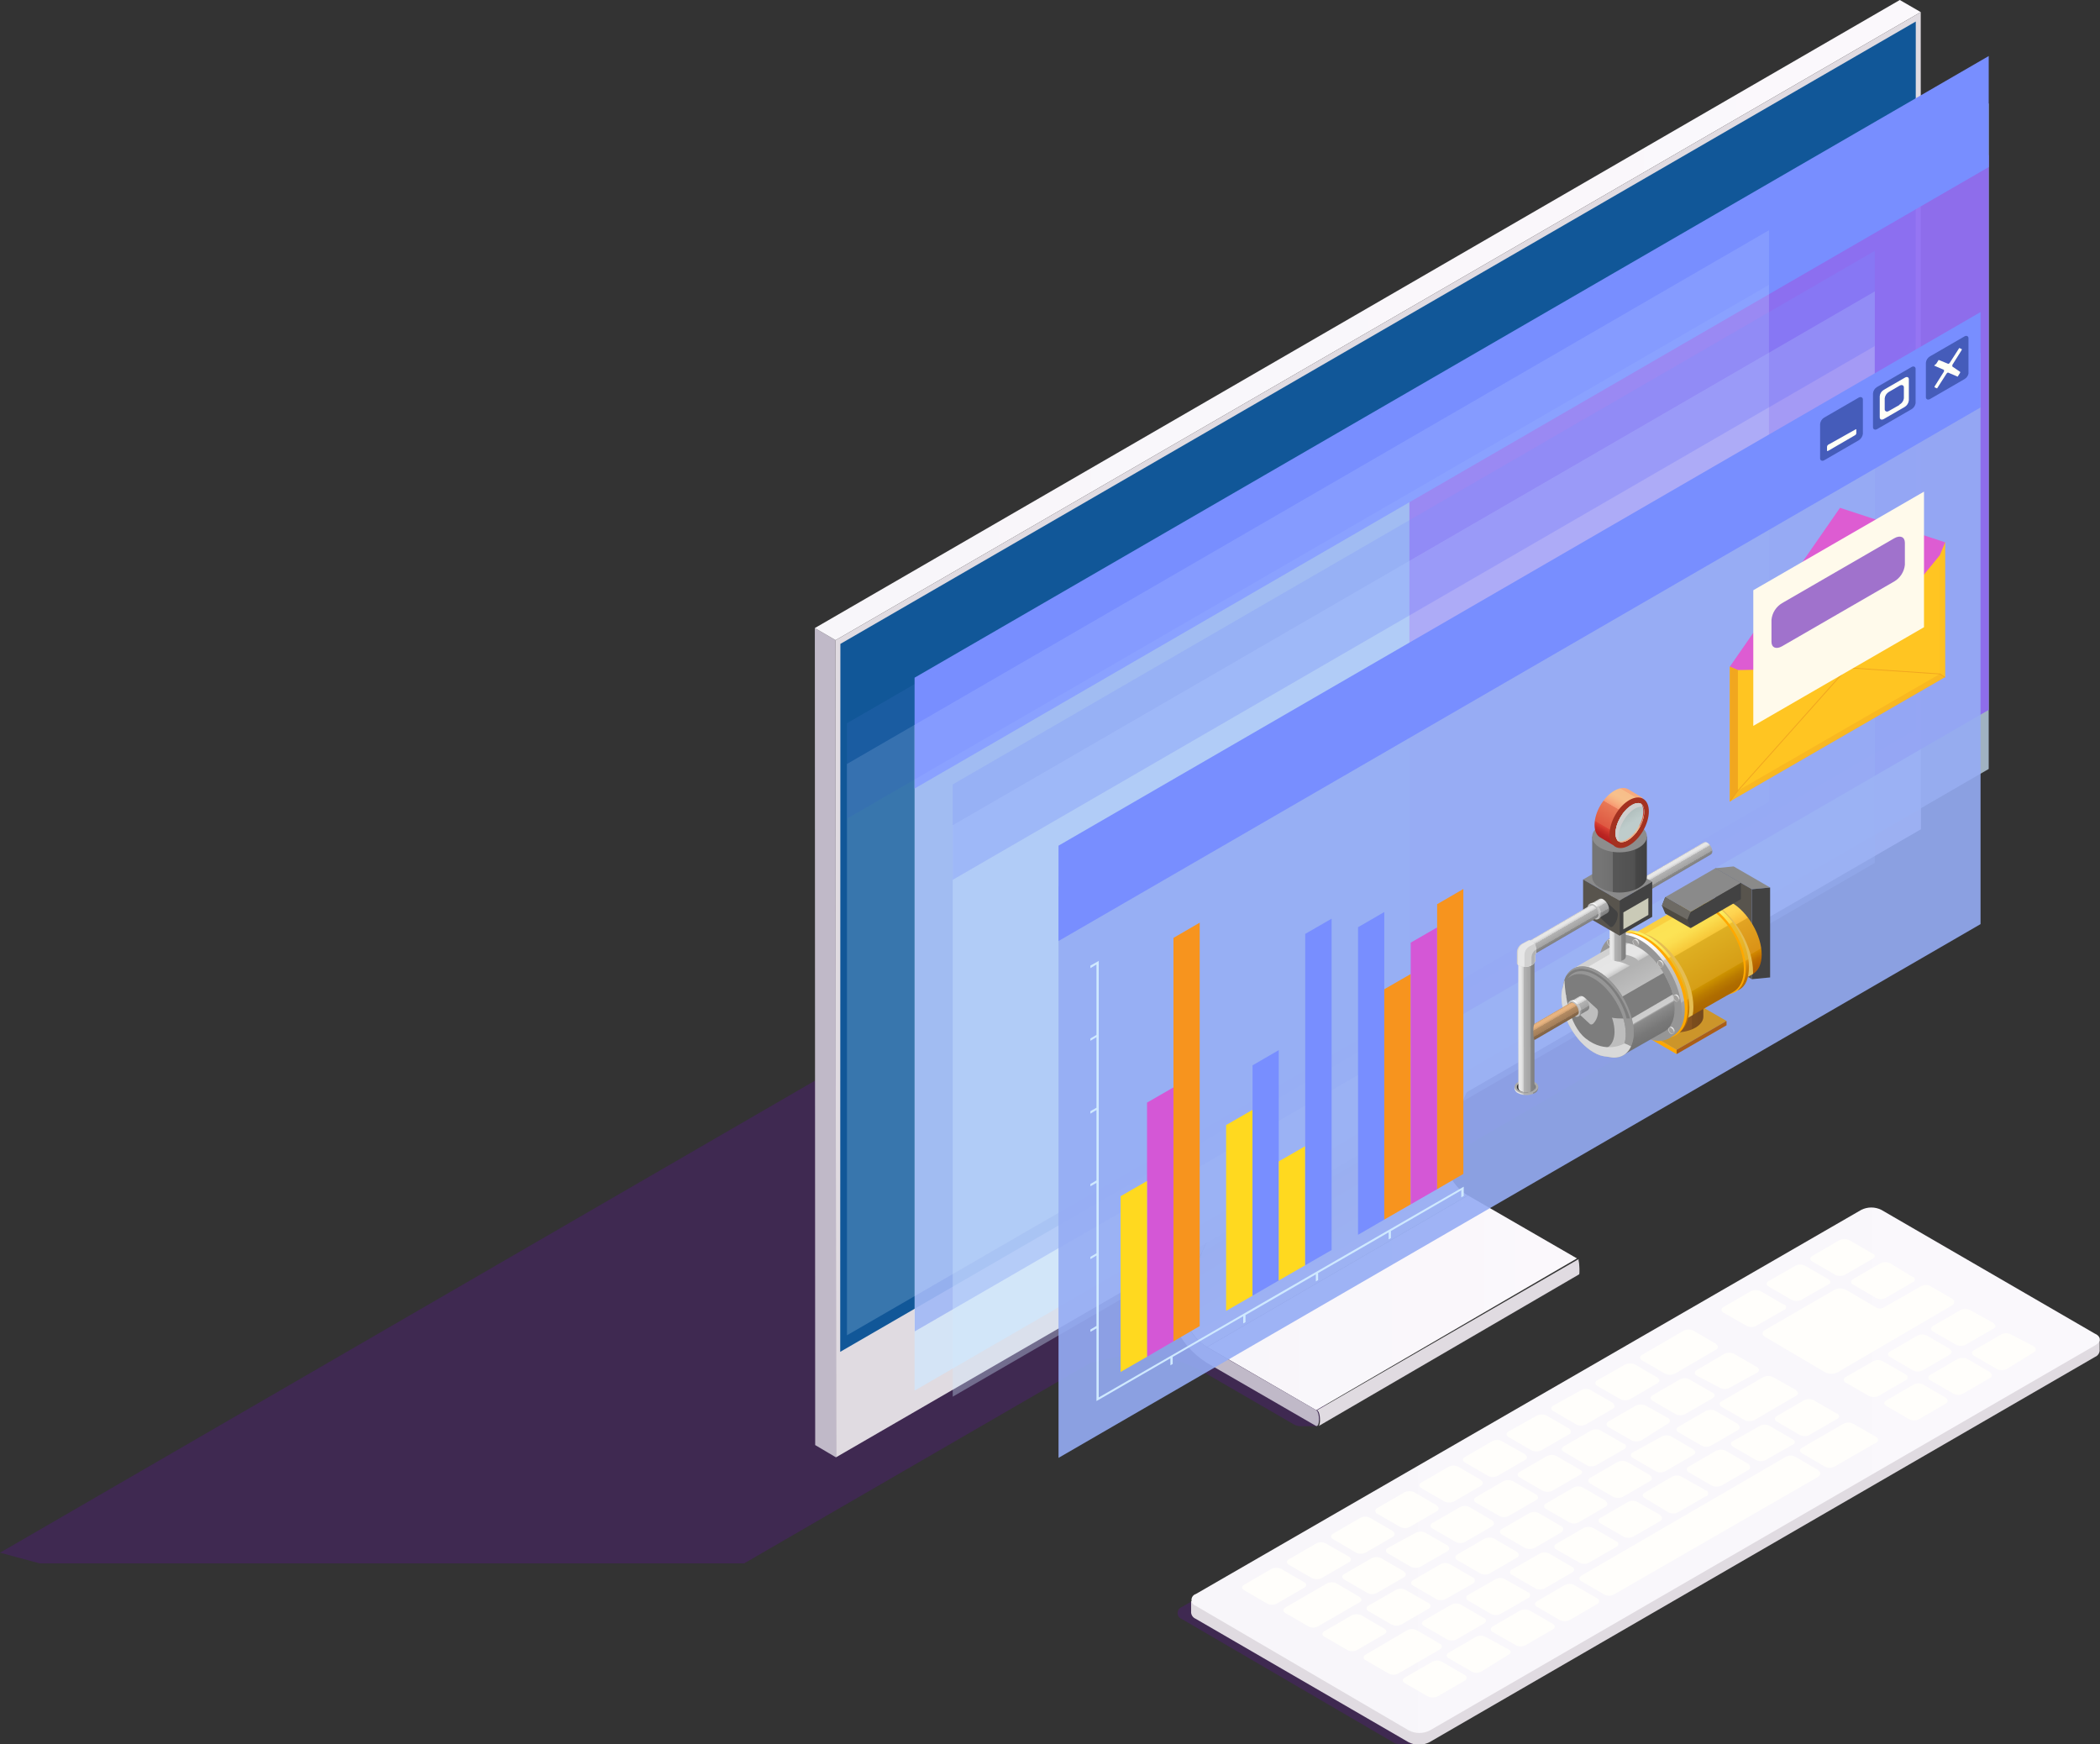 <svg width="360" height="299" viewBox="0 0 360 299" fill="none" xmlns="http://www.w3.org/2000/svg">
<rect x="0" y="0" width="360" height="299" fill="#333333" stroke="none"/>
<g clip-path="url(#clip0_146_1325)">
<g style="mix-blend-mode:multiply" opacity="0.4">
<path d="M298.753 168.896H167.921L0 266.154L6.785 267.984H127.576L186.937 233.613L190.254 232.85C195.735 231.569 201.498 232.419 206.379 235.229L221.805 244.165C222.166 244.372 222.576 244.477 222.992 244.47H225.791L231.237 230.959L225.152 211.685L298.753 168.896Z" fill="#50197C"/>
</g>
<g style="mix-blend-mode:multiply" opacity="0.4">
<path d="M244.625 298.634C244.246 298.815 243.827 298.899 243.408 298.878C242.016 299.083 240.601 299.083 239.209 298.878L202.606 277.529C202.392 277.454 202.205 277.314 202.074 277.129C201.942 276.943 201.871 276.72 201.871 276.492C201.871 276.264 201.942 276.042 202.074 275.856C202.205 275.671 202.392 275.53 202.606 275.456L316.734 209.428C317.68 208.958 318.721 208.713 319.777 208.713C320.832 208.713 321.874 208.958 322.819 209.428L359.331 230.776C360.335 231.142 252.87 293.815 244.625 298.634Z" fill="#50197C"/>
</g>
<path d="M251.653 204.914L206.958 230.898L225.639 241.725L270.335 215.71L251.653 204.914Z" fill="url(#paint0_linear_146_1325)"/>
<path d="M270.608 216.046V215.832L225.791 241.725C225.904 241.817 225.997 241.931 226.065 242.06C226.369 242.762 226.339 244.225 226.065 244.439L270.73 218.424C270.791 218.211 270.791 216.747 270.608 216.046Z" fill="#E0DBE1"/>
<path d="M248.033 200.583C247.625 199.833 247.38 199.006 247.312 198.155C247.243 197.304 247.354 196.448 247.637 195.643L259.807 168.683L215.081 194.697L202.911 221.657C202.628 222.463 202.517 223.319 202.585 224.17C202.654 225.021 202.899 225.848 203.306 226.598C203.74 227.571 204.314 228.476 205.01 229.282C205.552 229.927 206.2 230.474 206.927 230.898L251.623 204.914C250.896 204.49 250.247 203.943 249.706 203.298C249.021 202.478 248.457 201.564 248.033 200.583Z" fill="url(#paint1_linear_146_1325)"/>
<path d="M225.639 241.725L206.897 230.898C205.269 229.882 204.002 228.377 203.276 226.598C202.869 225.848 202.623 225.021 202.555 224.17C202.487 223.319 202.598 222.463 202.88 221.657L215.051 194.697V194.209V167.981C215.04 167.576 214.929 167.18 214.727 166.828C214.525 166.477 214.239 166.181 213.895 165.968C213.286 165.602 212.769 165.968 212.769 166.67V192.654L200.598 219.37C199.816 221.891 200.057 224.619 201.268 226.964C202.404 229.715 204.373 232.041 206.897 233.612L225.578 244.409C226.278 244.775 226.278 242.091 225.639 241.725Z" fill="#C0B9C8"/>
<path d="M259.747 141.082C259.63 140.836 259.476 140.61 259.29 140.412C259.14 140.235 258.966 140.081 258.773 139.954C258.651 139.89 258.515 139.856 258.377 139.856C258.24 139.856 258.104 139.89 257.982 139.954L213.286 165.877C213.405 165.804 213.542 165.766 213.682 165.766C213.821 165.766 213.958 165.804 214.077 165.877C214.274 166 214.458 166.143 214.625 166.304C214.785 166.527 214.927 166.761 215.051 167.006C215.172 167.285 215.234 167.586 215.233 167.89V194.118V194.606L259.929 168.591V168.134V141.875C259.914 141.603 259.852 141.335 259.747 141.082Z" fill="url(#paint2_linear_146_1325)"/>
<path d="M143.306 249.807L139.746 247.703L139.686 107.657L143.245 109.731L143.306 249.807Z" fill="#C0B9C8"/>
<path d="M143.245 109.731L139.686 107.657L325.679 0L329.27 2.074L143.245 109.731Z" fill="url(#paint3_linear_146_1325)"/>
<path d="M329.27 2.074L329.3 142.15L143.306 249.807L143.245 109.731L329.27 2.074Z" fill="#E0DBE1"/>
<path d="M144.067 110.372L328.418 3.69L328.387 125.041L144.036 231.722L144.067 110.372Z" fill="url(#paint4_linear_146_1325)"/>
<path d="M248.459 181.431L241.917 185.213C241.004 185.731 240.274 185.427 240.274 184.542C240.325 184.011 240.5 183.499 240.785 183.048C241.071 182.598 241.459 182.221 241.917 181.95L248.459 178.168C249.371 177.65 250.102 177.955 250.102 178.839C250.051 179.37 249.876 179.882 249.59 180.333C249.305 180.783 248.917 181.16 248.459 181.431Z" fill="#5917FF"/>
<path d="M204.189 274.48V276.432C204.213 276.657 204.296 276.871 204.43 277.053C204.563 277.235 204.743 277.379 204.949 277.469L241.461 298.634C242.016 298.921 242.631 299.07 243.256 299.07C243.88 299.07 244.496 298.921 245.051 298.634L359.179 232.576C359.387 232.489 359.568 232.346 359.702 232.163C359.836 231.981 359.918 231.765 359.939 231.539V229.648L204.189 274.48Z" fill="url(#paint5_linear_146_1325)"/>
<path d="M359.239 230.563L245.112 296.621C244.556 296.908 243.941 297.057 243.316 297.057C242.692 297.057 242.077 296.908 241.521 296.621L205.01 275.273C204.791 275.207 204.6 275.071 204.463 274.887C204.327 274.703 204.254 274.48 204.254 274.251C204.254 274.022 204.327 273.799 204.463 273.615C204.6 273.431 204.791 273.296 205.01 273.23L319.077 207.385C319.611 207.119 320.2 206.98 320.796 206.98C321.393 206.98 321.981 207.119 322.515 207.385L359.026 228.55C360.243 229.069 360.243 229.984 359.239 230.563Z" fill="url(#paint6_linear_146_1325)"/>
<path d="M223.57 272.162L218.884 274.876C218.632 275.012 218.349 275.083 218.063 275.083C217.776 275.083 217.494 275.012 217.241 274.876L213.286 272.588C212.83 272.345 212.83 271.918 213.286 271.643L217.971 268.929C218.234 268.808 218.519 268.746 218.808 268.746C219.097 268.746 219.382 268.808 219.645 268.929L223.57 271.216C224.026 271.43 224.026 271.918 223.57 272.162ZM231.237 266.824L227.282 264.568C227.029 264.431 226.747 264.36 226.46 264.36C226.174 264.36 225.891 264.431 225.639 264.568L220.953 267.282C220.497 267.526 220.497 267.953 220.953 268.227L224.909 270.515C225.166 270.635 225.446 270.697 225.73 270.697C226.014 270.697 226.294 270.635 226.552 270.515L231.237 267.8C231.337 267.764 231.424 267.698 231.485 267.611C231.547 267.523 231.58 267.419 231.58 267.312C231.58 267.206 231.547 267.101 231.485 267.014C231.424 266.927 231.337 266.86 231.237 266.824ZM238.813 262.463L234.858 260.176C234.605 260.04 234.323 259.969 234.036 259.969C233.75 259.969 233.467 260.04 233.215 260.176L228.529 262.89C228.073 263.165 228.073 263.592 228.529 263.836L232.454 266.123C232.712 266.259 232.999 266.33 233.291 266.33C233.583 266.33 233.87 266.259 234.128 266.123L238.813 263.409C239.178 263.134 239.178 262.707 238.722 262.463H238.813ZM246.359 258.072L242.434 255.784C242.177 255.664 241.896 255.602 241.612 255.602C241.329 255.602 241.048 255.664 240.791 255.784L236.105 258.499C236.005 258.535 235.918 258.601 235.857 258.688C235.796 258.776 235.763 258.88 235.763 258.986C235.763 259.093 235.796 259.197 235.857 259.285C235.918 259.372 236.005 259.438 236.105 259.474L240.03 261.731C240.283 261.867 240.565 261.939 240.852 261.939C241.139 261.939 241.421 261.867 241.673 261.731L246.359 259.017C246.724 258.773 246.724 258.346 246.268 258.072H246.359ZM253.935 253.71L250.01 251.423C249.752 251.287 249.465 251.216 249.173 251.216C248.882 251.216 248.595 251.287 248.337 251.423L243.651 254.137C243.195 254.381 243.195 254.808 243.651 255.083L247.606 257.37C247.864 257.49 248.144 257.552 248.428 257.552C248.712 257.552 248.992 257.49 249.249 257.37L253.935 254.656C254.3 254.381 254.3 253.954 253.844 253.71H253.935ZM261.511 249.319L257.464 247.031C257.212 246.895 256.93 246.824 256.643 246.824C256.356 246.824 256.074 246.895 255.821 247.031L251.136 249.746C250.679 250.02 250.679 250.447 251.136 250.691L255.091 252.978C255.344 253.115 255.626 253.186 255.913 253.186C256.199 253.186 256.482 253.115 256.734 252.978L261.42 250.264C261.876 250.081 261.876 249.593 261.42 249.319H261.511ZM269.087 244.927L265.132 242.64C264.874 242.52 264.594 242.458 264.31 242.458C264.026 242.458 263.746 242.52 263.489 242.64L258.621 245.354C258.52 245.39 258.434 245.456 258.372 245.544C258.311 245.631 258.278 245.735 258.278 245.842C258.278 245.949 258.311 246.053 258.372 246.14C258.434 246.228 258.52 246.294 258.621 246.33L262.546 248.617C262.808 248.738 263.093 248.8 263.382 248.8C263.671 248.8 263.956 248.738 264.219 248.617L268.905 245.903C269.009 245.877 269.103 245.82 269.174 245.738C269.244 245.657 269.287 245.555 269.297 245.448C269.307 245.34 269.284 245.232 269.23 245.139C269.176 245.046 269.094 244.972 268.996 244.927H269.087ZM276.633 240.566L272.708 238.279C272.455 238.142 272.173 238.071 271.886 238.071C271.6 238.071 271.317 238.142 271.065 238.279L266.288 240.932C265.832 241.176 265.832 241.603 266.288 241.877L270.213 244.165C270.465 244.301 270.748 244.372 271.034 244.372C271.321 244.372 271.603 244.301 271.856 244.165L276.541 241.45C276.876 241.237 276.876 240.932 276.541 240.566H276.633ZM284.209 236.174L280.284 233.887C280.021 233.766 279.736 233.704 279.447 233.704C279.158 233.704 278.873 233.766 278.61 233.887L273.834 236.601C273.733 236.637 273.647 236.703 273.585 236.791C273.524 236.878 273.491 236.982 273.491 237.089C273.491 237.196 273.524 237.3 273.585 237.387C273.647 237.475 273.733 237.541 273.834 237.577L277.789 239.834C278.041 239.97 278.324 240.041 278.61 240.041C278.897 240.041 279.179 239.97 279.432 239.834L284.118 237.12C284.574 236.876 284.574 236.449 284.118 236.174H284.209ZM294.219 230.38L290.294 228.092C290.031 227.972 289.746 227.909 289.457 227.909C289.169 227.909 288.883 227.972 288.621 228.092L281.501 232.24C281.044 232.484 281.044 232.911 281.501 233.185L285.456 235.473C285.714 235.593 285.994 235.655 286.278 235.655C286.562 235.655 286.842 235.593 287.099 235.473L294.219 231.325C294.584 231.081 294.584 230.654 294.128 230.38H294.219ZM326.714 235.595L322.758 233.338C322.506 233.202 322.224 233.13 321.937 233.13C321.65 233.13 321.368 233.202 321.116 233.338L316.43 236.022C316.33 236.058 316.243 236.124 316.182 236.211C316.12 236.299 316.087 236.403 316.087 236.51C316.087 236.616 316.12 236.721 316.182 236.808C316.243 236.895 316.33 236.962 316.43 236.998L320.385 239.285C320.643 239.405 320.923 239.467 321.207 239.467C321.491 239.467 321.771 239.405 322.028 239.285L326.714 236.571C326.812 236.526 326.894 236.452 326.948 236.359C327.002 236.265 327.025 236.157 327.015 236.05C327.005 235.943 326.962 235.841 326.892 235.759C326.821 235.678 326.727 235.62 326.623 235.595H326.714ZM334.29 231.234L330.335 228.946C330.082 228.81 329.8 228.739 329.513 228.739C329.226 228.739 328.944 228.81 328.692 228.946L324.006 231.661C323.55 231.935 323.55 232.362 324.006 232.606L327.931 234.893C328.189 235.029 328.476 235.101 328.768 235.101C329.059 235.101 329.346 235.029 329.604 234.893L334.29 232.179C334.685 231.782 334.685 231.478 334.199 231.234H334.29ZM341.836 226.842L337.728 224.555C337.471 224.435 337.19 224.372 336.907 224.372C336.623 224.372 336.342 224.435 336.085 224.555L331.399 227.269C331.299 227.305 331.212 227.371 331.151 227.459C331.09 227.546 331.057 227.65 331.057 227.757C331.057 227.864 331.09 227.968 331.151 228.055C331.212 228.142 331.299 228.209 331.399 228.245L335.324 230.502C335.577 230.638 335.859 230.709 336.146 230.709C336.433 230.709 336.715 230.638 336.967 230.502L341.653 227.787C342.201 227.543 342.201 227.116 341.744 226.842H341.836ZM333.621 239.62L329.696 237.333C329.443 237.197 329.161 237.126 328.874 237.126C328.587 237.126 328.305 237.197 328.053 237.333L323.367 240.047C322.911 240.291 322.911 240.718 323.367 240.993L327.292 243.28C327.544 243.416 327.827 243.488 328.113 243.488C328.4 243.488 328.682 243.416 328.935 243.28L333.621 240.566C333.986 240.291 333.986 239.864 333.529 239.62H333.621ZM341.197 235.229L337.272 232.941C337.009 232.821 336.724 232.758 336.435 232.758C336.146 232.758 335.861 232.821 335.598 232.941L330.913 235.656C330.456 235.93 330.456 236.357 330.913 236.601L334.868 238.888C335.121 239.025 335.403 239.096 335.69 239.096C335.976 239.096 336.259 239.025 336.511 238.888L341.197 236.174C341.562 235.93 341.562 235.503 341.105 235.229H341.197ZM348.773 230.837L344.726 228.733C344.474 228.597 344.191 228.525 343.905 228.525C343.618 228.525 343.336 228.597 343.083 228.733L338.397 231.447C337.941 231.691 337.941 232.118 338.397 232.392L342.353 234.68C342.61 234.8 342.891 234.862 343.174 234.862C343.458 234.862 343.738 234.8 343.996 234.68L348.681 231.783C348.772 231.741 348.849 231.675 348.903 231.591C348.957 231.507 348.986 231.41 348.986 231.31C348.986 231.21 348.957 231.112 348.903 231.028C348.849 230.945 348.772 230.878 348.681 230.837H348.773ZM233.154 273.778L229.138 271.43C228.88 271.293 228.593 271.222 228.301 271.222C228.01 271.222 227.722 271.293 227.464 271.43L220.345 275.547C219.888 275.821 219.888 276.248 220.345 276.492L224.3 278.78C224.553 278.916 224.835 278.987 225.122 278.987C225.408 278.987 225.691 278.916 225.943 278.78L233.063 274.662C233.519 274.479 233.519 274.022 233.063 273.778H233.154ZM240.73 269.386L236.775 267.099C236.517 266.979 236.237 266.917 235.953 266.917C235.669 266.917 235.389 266.979 235.132 267.099L230.446 269.813C229.99 270.088 229.99 270.515 230.446 270.759L234.402 273.046C234.654 273.182 234.936 273.253 235.223 273.253C235.51 273.253 235.792 273.182 236.045 273.046L240.73 270.332C241.095 270.088 241.095 269.661 240.639 269.386H240.73ZM248.306 264.995L244.351 262.738C244.098 262.602 243.816 262.53 243.529 262.53C243.243 262.53 242.96 262.602 242.708 262.738L237.931 265.33C237.475 265.574 237.475 266.001 237.931 266.275L241.856 268.563C242.113 268.683 242.394 268.745 242.677 268.745C242.961 268.745 243.242 268.683 243.499 268.563L248.215 265.848C248.284 265.801 248.34 265.737 248.379 265.663C248.418 265.588 248.439 265.506 248.439 265.422C248.439 265.337 248.418 265.255 248.379 265.18C248.34 265.106 248.284 265.042 248.215 264.995H248.306ZM255.852 260.633L251.927 258.346C251.674 258.21 251.392 258.139 251.105 258.139C250.819 258.139 250.536 258.21 250.284 258.346L245.568 261.06C245.111 261.335 245.111 261.762 245.568 262.006L249.523 264.293C249.776 264.429 250.058 264.501 250.345 264.501C250.631 264.501 250.914 264.429 251.166 264.293L255.852 261.579C256.217 261.304 256.217 260.877 255.761 260.633H255.852ZM263.337 256.181L259.381 253.893C259.124 253.773 258.844 253.711 258.56 253.711C258.276 253.711 257.996 253.773 257.738 253.893L253.053 256.608C252.952 256.644 252.866 256.71 252.804 256.797C252.743 256.885 252.71 256.989 252.71 257.096C252.71 257.202 252.743 257.307 252.804 257.394C252.866 257.481 252.952 257.548 253.053 257.584L257.008 259.84C257.261 259.977 257.543 260.048 257.829 260.048C258.116 260.048 258.398 259.977 258.651 259.84L263.337 257.126C263.793 256.943 263.793 256.516 263.337 256.181ZM270.791 251.881L266.836 249.593C266.583 249.457 266.301 249.386 266.014 249.386C265.727 249.386 265.445 249.457 265.193 249.593L260.507 252.307C260.051 252.551 260.051 252.978 260.507 253.253L264.462 255.54C264.72 255.66 265 255.722 265.284 255.722C265.568 255.722 265.848 255.66 266.105 255.54L270.791 252.826C271.369 252.551 271.369 252.124 270.791 251.881ZM278.367 247.489L274.412 245.202C274.159 245.065 273.877 244.994 273.59 244.994C273.303 244.994 273.021 245.065 272.769 245.202L268.083 247.916C267.627 248.19 267.627 248.617 268.083 248.861L272.008 251.149C272.261 251.285 272.543 251.356 272.829 251.356C273.116 251.356 273.398 251.285 273.651 251.149L278.367 248.434C278.464 248.407 278.552 248.351 278.618 248.274C278.684 248.197 278.726 248.102 278.739 248.002C278.752 247.901 278.735 247.799 278.691 247.708C278.646 247.616 278.576 247.54 278.489 247.489H278.367ZM286.004 243.097L282.109 240.932C281.847 240.811 281.561 240.749 281.273 240.749C280.984 240.749 280.699 240.811 280.436 240.932L275.75 243.646C275.65 243.682 275.563 243.748 275.502 243.836C275.441 243.923 275.408 244.027 275.408 244.134C275.408 244.241 275.441 244.345 275.502 244.432C275.563 244.52 275.65 244.586 275.75 244.622L279.706 246.909C279.963 247.029 280.243 247.092 280.527 247.092C280.811 247.092 281.091 247.029 281.349 246.909L286.004 243.982C286.079 243.935 286.142 243.87 286.185 243.793C286.228 243.715 286.251 243.628 286.251 243.539C286.251 243.451 286.228 243.363 286.185 243.286C286.142 243.208 286.079 243.143 286.004 243.097ZM293.58 238.736L289.625 236.449C289.372 236.313 289.09 236.241 288.803 236.241C288.516 236.241 288.234 236.313 287.982 236.449L283.296 239.163C282.84 239.407 282.84 239.834 283.296 240.108L287.251 242.396C287.504 242.532 287.786 242.603 288.073 242.603C288.36 242.603 288.642 242.532 288.894 242.396L293.58 239.681C294.067 239.407 294.067 238.98 293.61 238.736H293.58ZM301.217 234.344L297.262 232.057C297.004 231.937 296.724 231.875 296.44 231.875C296.156 231.875 295.876 231.937 295.619 232.057L290.903 234.832C290.802 234.868 290.716 234.935 290.654 235.022C290.593 235.109 290.56 235.213 290.56 235.32C290.56 235.427 290.593 235.531 290.654 235.619C290.716 235.706 290.802 235.772 290.903 235.808L294.827 237.882C295.085 238.018 295.373 238.089 295.664 238.089C295.956 238.089 296.243 238.018 296.501 237.882L301.217 235.29C301.643 235.046 301.643 234.619 301.217 234.344ZM237.322 279.176L233.397 276.889C233.135 276.768 232.85 276.706 232.561 276.706C232.272 276.706 231.987 276.768 231.724 276.889L227.038 279.603C226.582 279.877 226.582 280.304 227.038 280.548L230.994 282.836C231.246 282.972 231.529 283.043 231.815 283.043C232.102 283.043 232.384 282.972 232.637 282.836L237.322 280.121C237.779 279.877 237.779 279.45 237.322 279.176ZM244.898 274.784L240.943 272.528C240.691 272.391 240.408 272.32 240.122 272.32C239.835 272.32 239.553 272.391 239.3 272.528L234.615 275.211C234.514 275.247 234.428 275.314 234.366 275.401C234.305 275.488 234.272 275.592 234.272 275.699C234.272 275.806 234.305 275.91 234.366 275.998C234.428 276.085 234.514 276.151 234.615 276.187L238.57 278.475C238.827 278.595 239.108 278.657 239.391 278.657C239.675 278.657 239.956 278.595 240.213 278.475L244.898 275.76C244.999 275.724 245.085 275.658 245.147 275.571C245.208 275.483 245.241 275.379 245.241 275.272C245.241 275.166 245.208 275.061 245.147 274.974C245.085 274.887 244.999 274.82 244.898 274.784ZM252.535 270.423L248.58 268.136C248.327 268 248.045 267.928 247.759 267.928C247.472 267.928 247.19 268 246.937 268.136L242.251 270.85C241.795 271.125 241.795 271.552 242.251 271.796L246.176 274.083C246.434 274.219 246.721 274.29 247.013 274.29C247.305 274.29 247.592 274.219 247.85 274.083L252.535 271.43C252.931 271.094 252.931 270.667 252.535 270.423ZM260.081 266.031L256.156 263.744C255.899 263.624 255.618 263.562 255.335 263.562C255.051 263.562 254.77 263.624 254.513 263.744L249.827 266.458C249.727 266.495 249.641 266.561 249.579 266.648C249.518 266.735 249.485 266.84 249.485 266.946C249.485 267.053 249.518 267.157 249.579 267.245C249.641 267.332 249.727 267.398 249.827 267.434L253.752 269.691C254.005 269.827 254.287 269.899 254.574 269.899C254.861 269.899 255.143 269.827 255.395 269.691L260.081 266.977C260.477 266.733 260.477 266.306 260.02 266.031H260.081ZM251.105 287.105L247.18 284.849C246.928 284.712 246.646 284.641 246.359 284.641C246.072 284.641 245.79 284.712 245.537 284.849L240.821 287.563C240.365 287.807 240.365 288.234 240.821 288.508L244.777 290.796C245.034 290.916 245.314 290.978 245.598 290.978C245.882 290.978 246.162 290.916 246.42 290.796L251.105 288.081C251.204 288.039 251.287 287.968 251.343 287.877C251.399 287.785 251.426 287.679 251.419 287.572C251.413 287.465 251.373 287.362 251.306 287.279C251.239 287.195 251.147 287.135 251.045 287.105H251.105ZM258.621 282.744L254.665 280.579C254.413 280.443 254.13 280.372 253.844 280.372C253.557 280.372 253.275 280.443 253.022 280.579L248.337 283.293C247.88 283.568 247.88 283.995 248.337 284.239L252.292 286.526C252.544 286.662 252.827 286.733 253.113 286.733C253.4 286.733 253.682 286.662 253.935 286.526L258.621 283.629C259.077 283.415 259.077 282.988 258.621 282.744ZM266.197 278.353L262.241 276.065C261.984 275.945 261.704 275.883 261.42 275.883C261.136 275.883 260.856 275.945 260.598 276.065L255.913 278.78C255.812 278.816 255.726 278.882 255.664 278.969C255.603 279.057 255.57 279.161 255.57 279.268C255.57 279.374 255.603 279.478 255.664 279.566C255.726 279.653 255.812 279.719 255.913 279.755L259.868 282.012C260.121 282.148 260.403 282.22 260.69 282.22C260.976 282.22 261.259 282.148 261.511 282.012L266.197 279.298C266.653 279.054 266.653 278.627 266.197 278.353ZM273.834 273.991L269.878 271.704C269.626 271.568 269.343 271.497 269.057 271.497C268.77 271.497 268.488 271.568 268.235 271.704L263.489 274.479C263.032 274.723 263.032 275.15 263.489 275.425L267.414 277.712C267.671 277.832 267.951 277.894 268.235 277.894C268.519 277.894 268.799 277.832 269.057 277.712L273.834 274.937C273.924 274.896 274.001 274.829 274.056 274.746C274.11 274.662 274.138 274.564 274.138 274.464C274.138 274.364 274.11 274.267 274.056 274.183C274.001 274.099 273.924 274.032 273.834 273.991ZM321.633 246.299L317.677 244.043C317.425 243.906 317.143 243.835 316.856 243.835C316.569 243.835 316.287 243.906 316.034 244.043L308.915 248.16C308.458 248.434 308.458 248.861 308.915 249.105L312.84 251.393C313.092 251.529 313.374 251.6 313.661 251.6C313.948 251.6 314.23 251.529 314.483 251.393L321.633 247.275C321.731 247.233 321.814 247.162 321.871 247.071C321.927 246.979 321.953 246.873 321.947 246.766C321.94 246.659 321.9 246.556 321.833 246.473C321.766 246.389 321.675 246.329 321.572 246.299H321.633ZM267.748 261.67L263.823 259.383C263.565 259.247 263.278 259.176 262.987 259.176C262.695 259.176 262.408 259.247 262.15 259.383L257.464 262.097C257.008 262.341 257.008 262.768 257.464 263.043L261.42 265.33C261.677 265.45 261.957 265.512 262.241 265.512C262.525 265.512 262.805 265.45 263.063 265.33L267.748 262.616C268.053 262.28 268.053 261.914 267.748 261.67ZM275.324 257.279L271.369 254.991C271.117 254.855 270.834 254.784 270.548 254.784C270.261 254.784 269.979 254.855 269.726 254.991L265.04 257.706C264.584 257.98 264.584 258.407 265.04 258.651L268.996 260.938C269.248 261.074 269.531 261.146 269.817 261.146C270.104 261.146 270.386 261.074 270.639 260.938L275.324 258.224C275.629 257.98 275.629 257.553 275.172 257.279H275.324ZM282.901 252.887L278.945 250.6C278.688 250.48 278.407 250.417 278.124 250.417C277.84 250.417 277.559 250.48 277.302 250.6L272.617 253.314C272.516 253.35 272.43 253.416 272.368 253.504C272.307 253.591 272.274 253.695 272.274 253.802C272.274 253.909 272.307 254.013 272.368 254.1C272.43 254.188 272.516 254.254 272.617 254.29L276.541 256.577C276.804 256.698 277.089 256.76 277.378 256.76C277.667 256.76 277.952 256.698 278.215 256.577L282.901 253.863C282.999 253.814 283.078 253.734 283.129 253.637C283.179 253.539 283.197 253.428 283.18 253.319C283.163 253.211 283.112 253.11 283.035 253.033C282.957 252.955 282.857 252.904 282.748 252.887H282.901ZM290.446 248.526L286.521 246.238C286.269 246.102 285.986 246.031 285.7 246.031C285.413 246.031 285.131 246.102 284.878 246.238L279.919 248.953C279.462 249.197 279.462 249.624 279.919 249.898L283.844 252.186C284.096 252.322 284.378 252.393 284.665 252.393C284.952 252.393 285.234 252.322 285.487 252.186L290.172 249.471C290.75 249.197 290.75 248.77 290.294 248.526H290.446ZM298.022 244.134L294.097 241.847C293.835 241.726 293.549 241.664 293.261 241.664C292.972 241.664 292.686 241.726 292.424 241.847L287.738 244.561C287.282 244.836 287.282 245.263 287.738 245.506L291.694 247.794C291.946 247.93 292.228 248.001 292.515 248.001C292.802 248.001 293.084 247.93 293.337 247.794L298.022 245.08C298.326 244.836 298.326 244.409 297.87 244.134H298.022ZM308.032 238.34L303.955 236.052C303.693 235.932 303.407 235.869 303.119 235.869C302.83 235.869 302.544 235.932 302.282 236.052L295.132 240.2C294.675 240.444 294.675 240.871 295.132 241.145L299.087 243.433C299.344 243.553 299.625 243.615 299.909 243.615C300.192 243.615 300.473 243.553 300.73 243.433L307.85 239.285C308.337 239.041 308.337 238.614 307.88 238.34H308.032ZM246.815 281.738L242.89 279.45C242.632 279.314 242.345 279.243 242.054 279.243C241.762 279.243 241.475 279.314 241.217 279.45L234.097 283.629C233.641 283.903 233.641 284.33 234.097 284.574L238.053 286.861C238.305 286.998 238.587 287.069 238.874 287.069C239.161 287.069 239.443 286.998 239.696 286.861L246.815 282.744C247.272 282.409 247.272 281.982 246.815 281.738ZM254.391 277.346L250.436 275.059C250.183 274.923 249.901 274.851 249.614 274.851C249.328 274.851 249.046 274.923 248.793 275.059L244.107 277.773C243.651 278.048 243.651 278.475 244.107 278.719L248.063 281.006C248.315 281.142 248.598 281.213 248.884 281.213C249.171 281.213 249.453 281.142 249.706 281.006L254.391 278.292C254.848 278.048 254.848 277.529 254.391 277.346ZM261.967 272.954L258.012 270.698C257.76 270.562 257.477 270.49 257.191 270.49C256.904 270.49 256.622 270.562 256.369 270.698L251.683 273.381C251.583 273.418 251.496 273.484 251.435 273.571C251.374 273.658 251.341 273.763 251.341 273.869C251.341 273.976 251.374 274.08 251.435 274.168C251.496 274.255 251.583 274.321 251.683 274.357L255.608 276.645C255.866 276.765 256.146 276.827 256.43 276.827C256.714 276.827 256.994 276.765 257.251 276.645L261.967 273.93C262.068 273.894 262.154 273.828 262.216 273.741C262.277 273.653 262.31 273.549 262.31 273.442C262.31 273.336 262.277 273.231 262.216 273.144C262.154 273.057 262.068 272.991 261.967 272.954ZM269.513 268.593L265.588 266.306C265.336 266.17 265.053 266.099 264.767 266.099C264.48 266.099 264.198 266.17 263.945 266.306L259.229 269.02C259.124 269.047 259.032 269.108 258.965 269.194C258.899 269.279 258.863 269.385 258.863 269.493C258.863 269.601 258.899 269.707 258.965 269.792C259.032 269.878 259.124 269.939 259.229 269.966L263.184 272.253C263.437 272.389 263.719 272.46 264.006 272.46C264.293 272.46 264.575 272.389 264.827 272.253L269.513 269.539C269.969 269.264 269.969 268.837 269.513 268.593ZM277.089 264.202L273.134 261.914C272.876 261.794 272.596 261.732 272.312 261.732C272.028 261.732 271.748 261.794 271.491 261.914L266.805 264.629C266.705 264.665 266.618 264.731 266.557 264.818C266.496 264.906 266.463 265.01 266.463 265.117C266.463 265.223 266.496 265.328 266.557 265.415C266.618 265.502 266.705 265.568 266.805 265.604L270.761 267.861C271.013 267.997 271.295 268.069 271.582 268.069C271.869 268.069 272.151 267.997 272.404 267.861L277.089 265.147C277.546 264.903 277.546 264.476 277.089 264.202ZM311.714 252.003L307.789 249.715C307.536 249.579 307.254 249.508 306.967 249.508C306.681 249.508 306.398 249.579 306.146 249.715L271.095 270.088C270.639 270.362 270.639 270.789 271.095 271.033L275.02 273.32C275.273 273.457 275.555 273.528 275.842 273.528C276.128 273.528 276.411 273.457 276.663 273.32L311.714 253.131C312.17 252.765 312.17 252.338 311.714 252.094V252.003ZM284.665 259.718L280.71 257.462C280.457 257.325 280.175 257.254 279.888 257.254C279.602 257.254 279.319 257.325 279.067 257.462L274.381 260.176C273.925 260.42 273.925 260.847 274.381 261.121L278.337 263.409C278.594 263.529 278.874 263.591 279.158 263.591C279.442 263.591 279.722 263.529 279.98 263.409L284.665 260.694C284.741 260.648 284.803 260.583 284.846 260.506C284.89 260.428 284.912 260.341 284.912 260.252C284.912 260.163 284.89 260.076 284.846 259.999C284.803 259.921 284.741 259.856 284.665 259.81V259.718ZM292.241 255.357L288.286 253.131C288.033 252.995 287.751 252.924 287.464 252.924C287.178 252.924 286.895 252.995 286.643 253.131L281.957 255.845C281.501 256.12 281.501 256.547 281.957 256.791L286.004 259.23C286.256 259.367 286.539 259.438 286.825 259.438C287.112 259.438 287.394 259.367 287.647 259.23L292.363 256.516C292.504 256.5 292.633 256.428 292.722 256.317C292.81 256.205 292.851 256.063 292.835 255.921C292.818 255.78 292.747 255.651 292.636 255.562C292.524 255.473 292.382 255.433 292.241 255.449V255.357ZM299.787 250.966L295.862 248.678C295.599 248.558 295.314 248.495 295.025 248.495C294.736 248.495 294.451 248.558 294.189 248.678L289.503 251.393C289.403 251.429 289.316 251.495 289.255 251.582C289.193 251.67 289.16 251.774 289.16 251.881C289.16 251.987 289.193 252.091 289.255 252.179C289.316 252.266 289.403 252.332 289.503 252.368L293.458 254.656C293.716 254.776 293.996 254.838 294.28 254.838C294.564 254.838 294.844 254.776 295.101 254.656L299.787 251.942C299.862 251.895 299.925 251.83 299.968 251.753C300.011 251.675 300.034 251.588 300.034 251.499C300.034 251.411 300.011 251.323 299.968 251.246C299.925 251.168 299.862 251.103 299.787 251.057V250.966ZM307.302 246.696L303.347 244.409C303.094 244.272 302.812 244.201 302.525 244.201C302.239 244.201 301.956 244.272 301.704 244.409L297.079 247.031C296.623 247.275 296.623 247.702 297.079 247.977L301.034 250.264C301.287 250.4 301.569 250.472 301.856 250.472C302.143 250.472 302.425 250.4 302.677 250.264L307.302 247.641C307.819 247.367 307.819 247.031 307.302 246.696ZM314.878 242.304L310.923 240.017C310.665 239.897 310.385 239.835 310.101 239.835C309.817 239.835 309.537 239.897 309.28 240.017L304.594 242.731C304.138 243.006 304.138 243.433 304.594 243.677L308.519 245.964C308.777 246.1 309.064 246.171 309.356 246.171C309.647 246.171 309.935 246.1 310.193 245.964L314.878 243.25C315.395 243.006 315.395 242.579 314.939 242.304H314.878ZM305.75 223.609L301.825 221.322C301.563 221.201 301.278 221.139 300.989 221.139C300.7 221.139 300.415 221.201 300.152 221.322L295.466 224.036C295.366 224.072 295.279 224.138 295.218 224.226C295.157 224.313 295.124 224.417 295.124 224.524C295.124 224.631 295.157 224.735 295.218 224.822C295.279 224.91 295.366 224.976 295.466 225.012L299.422 227.269C299.674 227.405 299.957 227.476 300.243 227.476C300.53 227.476 300.812 227.405 301.065 227.269L305.75 224.585C305.859 224.568 305.959 224.517 306.037 224.439C306.114 224.362 306.165 224.261 306.182 224.153C306.199 224.044 306.181 223.933 306.131 223.835C306.081 223.737 306.001 223.658 305.903 223.609H305.75ZM313.387 219.248L309.432 216.961C309.179 216.824 308.897 216.753 308.61 216.753C308.324 216.753 308.041 216.824 307.789 216.961L303.195 219.583C302.738 219.827 302.738 220.254 303.195 220.529L307.15 222.816C307.407 222.936 307.688 222.998 307.971 222.998C308.255 222.998 308.536 222.936 308.793 222.816L313.387 220.193C313.935 219.919 313.935 219.583 313.387 219.248ZM320.963 214.856L317.008 212.569C316.751 212.449 316.47 212.387 316.186 212.387C315.903 212.387 315.622 212.449 315.365 212.569L310.679 215.283C310.223 215.558 310.223 215.985 310.679 216.229L314.604 218.516C314.862 218.652 315.149 218.723 315.441 218.723C315.733 218.723 316.02 218.652 316.278 218.516L320.963 215.802C321.511 215.558 321.511 215.131 321.055 214.856H320.963ZM327.84 218.851L324.006 216.534C323.749 216.414 323.468 216.351 323.184 216.351C322.901 216.351 322.62 216.414 322.363 216.534L317.677 219.248C317.221 219.522 317.221 219.949 317.677 220.193L321.602 222.481C321.855 222.617 322.137 222.688 322.424 222.688C322.711 222.688 322.993 222.617 323.245 222.481L327.931 219.766C328.387 219.583 328.387 219.126 327.931 218.851H327.84ZM334.685 222.633L330.821 220.407C330.608 220.302 330.374 220.247 330.137 220.247C329.899 220.247 329.665 220.302 329.452 220.407L322.85 224.158C322.671 224.249 322.473 224.297 322.272 224.297C322.071 224.297 321.873 224.249 321.694 224.158L316.491 221.108C316.176 220.943 315.827 220.856 315.471 220.856C315.116 220.856 314.767 220.943 314.452 221.108L302.586 227.97C302.008 228.306 302.008 228.824 302.586 229.16L312.931 235.259C313.25 235.409 313.598 235.487 313.95 235.487C314.302 235.487 314.65 235.409 314.969 235.259L334.685 223.731C334.78 223.674 334.858 223.594 334.912 223.497C334.967 223.401 334.995 223.293 334.995 223.182C334.995 223.072 334.967 222.963 334.912 222.867C334.858 222.771 334.78 222.69 334.685 222.633Z" fill="#FFFEFB"/>
<path opacity="0.7" d="M340.923 131.811L156.785 238.37V124.278L340.923 17.719V131.811Z" fill="#CFE9FF"/>
<path opacity="0.7" d="M340.923 121.686L156.815 228.215V133.123L340.923 26.564V121.686Z" fill="#95ACF4"/>
<g style="mix-blend-mode:multiply" opacity="0.5">
<path d="M241.613 84.021V179.144L340.923 121.686V26.564L241.613 84.021Z" fill="#832DF1"/>
</g>
<path d="M156.785 116.166V135.166L340.923 28.637V9.606L156.785 116.166Z" fill="#788EFF"/>
<g opacity="0.3">
<path opacity="0.7" d="M303.256 137.423L145.193 228.885V130.957L303.256 39.464V137.423Z" fill="#CFE9FF"/>
<path opacity="0.3" d="M145.193 123.974V140.32L303.256 48.827V32.511L145.193 123.974Z" fill="#788EFF"/>
</g>
<g opacity="0.5">
<path opacity="0.7" d="M321.389 147.914L163.326 239.407V141.448L321.389 49.955V147.914Z" fill="#CFE9FF"/>
<path opacity="0.5" d="M163.326 134.465V150.812L321.389 59.318V43.002L163.326 134.465Z" fill="#788EFF"/>
</g>
<path opacity="0.9" d="M339.523 158.406L181.46 249.899V151.94L339.523 60.477V158.406Z" fill="#95ACF4"/>
<path d="M181.46 144.956V161.303L339.523 69.84V53.493L181.46 144.956Z" fill="#788EFF"/>
<path d="M318.621 75.482L312.718 78.898C312.353 79.112 312.018 78.898 312.018 78.593V72.677C312.042 72.452 312.118 72.236 312.239 72.045C312.361 71.855 312.525 71.695 312.718 71.579L318.621 68.163C319.016 67.919 319.351 68.163 319.351 68.437V74.354C319.323 74.585 319.243 74.808 319.116 75.003C318.99 75.199 318.82 75.363 318.621 75.482Z" fill="#455CBA"/>
<path d="M327.688 70.145L321.785 73.56C321.389 73.774 321.085 73.56 321.085 73.255V67.43C321.105 67.204 321.178 66.986 321.3 66.795C321.422 66.604 321.588 66.445 321.785 66.332L327.688 62.917C328.083 62.673 328.387 62.917 328.387 63.191V69.108C328.357 69.322 328.278 69.527 328.156 69.707C328.035 69.886 327.875 70.036 327.688 70.145Z" fill="#455CBA"/>
<path d="M322.241 67.918V71.517C322.241 71.913 322.545 72.035 322.941 71.822L326.531 69.748C326.727 69.627 326.892 69.462 327.013 69.266C327.135 69.07 327.209 68.849 327.231 68.62V65.021C327.231 64.655 326.927 64.502 326.531 64.746L322.941 66.82C322.744 66.933 322.578 67.092 322.456 67.283C322.334 67.474 322.261 67.692 322.241 67.918ZM325.679 69.382L323.793 70.45C323.428 70.694 323.093 70.45 323.093 70.175V68.284C323.117 68.059 323.193 67.844 323.314 67.653C323.436 67.463 323.6 67.303 323.793 67.186L325.679 66.088C326.075 65.875 326.379 66.088 326.379 66.393V68.254C326.35 68.496 326.259 68.728 326.115 68.925C325.971 69.123 325.779 69.28 325.558 69.382H325.679Z" fill="#FFFFF7"/>
<path d="M336.755 64.991L330.852 68.407C330.456 68.62 330.152 68.407 330.152 68.102V62.185C330.171 61.959 330.245 61.741 330.367 61.55C330.489 61.359 330.655 61.2 330.852 61.087L336.755 57.672C337.15 57.428 337.454 57.672 337.454 57.946V64.046C337.411 64.244 337.326 64.431 337.206 64.594C337.085 64.757 336.931 64.892 336.755 64.991Z" fill="#455CBA"/>
<path d="M331.643 62.703L333.256 63.404C333.256 63.404 333.256 63.557 333.256 63.679L331.643 66.241V66.393L332.069 66.576L333.712 64.014C333.712 64.014 333.895 63.831 333.955 63.862L335.598 64.564L336.024 63.892V63.74L334.686 62.825C334.686 62.825 334.686 62.673 334.686 62.551L336.298 59.989V59.836L335.872 59.653L334.229 62.215C334.229 62.215 334.047 62.398 333.986 62.368L332.343 61.697L331.917 62.368C331.917 62.368 331.43 62.703 331.643 62.703Z" fill="#FFFFF7"/>
<path d="M313.205 76.641V77.251C313.205 77.251 313.205 77.404 313.448 77.251L318.012 74.598C318.072 74.564 318.123 74.515 318.16 74.457C318.197 74.398 318.219 74.332 318.225 74.263V73.653C318.225 73.653 318.225 73.47 318.012 73.653L313.387 76.245C313.328 76.292 313.281 76.353 313.249 76.422C313.218 76.49 313.202 76.566 313.205 76.641Z" fill="#FFFFF7"/>
<path d="M293.539 145.915C293.52 145.621 293.433 145.335 293.285 145.081C293.137 144.827 292.931 144.611 292.685 144.45C292.597 144.387 292.495 144.349 292.388 144.338C292.281 144.327 292.174 144.345 292.076 144.388L280.18 151.338C280.18 151.338 279.975 151.453 279.975 152.817L280.18 154.127L293.283 146.47C293.372 146.41 293.443 146.326 293.488 146.228C293.534 146.13 293.551 146.022 293.539 145.915Z" fill="url(#paint7_linear_146_1325)"/>
<path d="M300.327 152.429L303.448 152.129L297.201 148.518L294.076 148.817L300.327 152.429Z" fill="#8A8A8A"/>
<path d="M300.327 167.843V152.429L294.076 148.817V164.231L300.327 167.843Z" fill="#58544D"/>
<path d="M303.448 152.13V167.544L300.327 167.843V152.429L303.448 152.13Z" fill="#424242"/>
<path d="M287.422 179.95L295.979 175.007L286.423 169.486L277.866 174.426L287.422 179.95Z" fill="#CC952A"/>
<path d="M282.631 174.261V167.369H292.003V174.261C292.003 174.95 291.535 175.639 290.623 176.166C288.784 177.227 285.814 177.248 283.987 176.166C283.082 175.65 282.628 174.953 282.631 174.261Z" fill="url(#paint8_linear_146_1325)"/>
<path d="M283.994 170.335C285.822 171.388 288.792 171.385 290.63 170.335C292.469 169.285 292.479 167.546 290.648 166.488C288.817 165.431 285.854 165.438 284.016 166.488C282.177 167.538 282.17 169.278 283.994 170.335Z" fill="#C2782F"/>
<path d="M287.422 180.686V179.95L277.866 174.426V175.165L287.422 180.686Z" fill="#FFA800"/>
<path d="M295.979 175.007V175.747L287.422 180.686V179.95L295.979 175.007Z" fill="#AB5E16"/>
<path d="M302.003 163.632C302.003 160.345 299.688 156.358 296.805 154.687C295.363 153.861 294.072 153.778 293.135 154.326L283.237 160.045L290.706 172.562L300.438 166.987C301.401 166.46 302.003 165.306 302.003 163.632Z" fill="url(#paint9_linear_146_1325)"/>
<g style="mix-blend-mode:multiply">
<path d="M287.999 157.293L292.988 154.406C293.215 154.511 293.442 154.626 293.673 154.767C297.465 156.957 300.521 162.265 300.521 166.62C300.521 166.728 300.521 166.829 300.521 166.937C300.493 166.937 300.464 166.977 300.435 166.991L295.475 169.835L287.999 157.293Z" fill="#E5BD52"/>
</g>
<path d="M299.818 165.688C299.818 161.719 297.018 156.88 293.564 154.881C291.83 153.882 290.453 153.709 289.322 154.362L288.514 154.831L297.861 169.779L298.117 169.668C299.285 169.036 299.818 167.705 299.818 165.688Z" fill="url(#paint10_linear_146_1325)"/>
<path d="M288.637 164.985C286.178 160.775 286.154 156.21 288.582 154.789C291.011 153.368 294.973 155.629 297.431 159.839C299.89 164.048 299.914 168.613 297.486 170.034C295.057 171.455 291.095 169.194 288.637 164.985Z" fill="#FFA800"/>
<path d="M298.95 166.098C298.95 162.245 296.225 157.543 292.869 155.602C291.185 154.631 289.664 154.52 288.543 155.169L276.925 161.877L285.692 176.562L297.108 170.027C298.247 169.414 298.95 168.05 298.95 166.098Z" fill="url(#paint11_linear_146_1325)"/>
<g style="mix-blend-mode:multiply">
<path d="M276.925 161.876L285.688 176.561L290.172 173.999C290.257 173.538 290.298 173.069 290.295 172.6C290.295 168.244 287.224 162.937 283.446 160.747C282.561 160.2 281.556 159.878 280.519 159.809L276.925 161.876Z" fill="#E5BD52"/>
</g>
<path d="M276.727 171.913C274.338 167.822 274.314 163.387 276.674 162.006C279.034 160.625 282.884 162.822 285.273 166.913C287.662 171.004 287.686 175.44 285.326 176.82C282.966 178.201 279.117 176.004 276.727 171.913Z" fill="#FFA800"/>
<path d="M289.617 172.666C289.617 168.174 286.445 162.697 282.53 160.434C280.569 159.301 278.796 159.193 277.513 159.929L276.896 160.326L287.472 177.259C288.795 176.563 289.617 174.954 289.617 172.666Z" fill="url(#paint12_linear_146_1325)"/>
<path d="M277.321 171.762C274.563 167.014 274.548 161.872 277.287 160.278C280.027 158.683 284.483 161.241 287.242 165.989C290 170.738 290.015 175.88 287.276 177.474C284.536 179.069 280.08 176.511 277.321 171.762Z" fill="#FFA800"/>
<path d="M288.821 173.055C288.821 168.56 285.648 163.082 281.734 160.82C279.773 159.687 277.999 159.579 276.716 160.315L276.1 160.719L286.676 177.645C287.999 176.923 288.821 175.339 288.821 173.055Z" fill="url(#paint13_linear_146_1325)"/>
<path d="M276.231 172.218C273.447 167.451 273.419 162.282 276.169 160.673C278.919 159.064 283.405 161.624 286.189 166.391C288.973 171.158 289.001 176.327 286.251 177.936C283.501 179.545 279.015 176.985 276.231 172.218Z" fill="#969696"/>
<g style="mix-blend-mode:multiply">
<path d="M276.367 162.148C276.306 162.194 276.236 162.226 276.161 162.242C276.077 162.253 275.991 162.234 275.92 162.188C275.795 162.106 275.691 161.997 275.617 161.867C275.542 161.738 275.499 161.594 275.491 161.445C275.492 161.377 275.511 161.311 275.544 161.253C275.578 161.194 275.625 161.145 275.682 161.109C275.739 161.073 275.804 161.052 275.872 161.048C275.939 161.043 276.006 161.056 276.068 161.084C276.205 161.427 276.306 161.784 276.367 162.148Z" fill="#D2D1D0"/>
</g>
<path d="M276.619 161.794C276.611 161.644 276.568 161.499 276.493 161.369C276.417 161.239 276.312 161.129 276.186 161.048C276.142 161.016 276.091 160.997 276.037 160.991C275.984 160.985 275.929 160.994 275.88 161.015L275.786 161.076L275.689 161.134L276.334 162.162L276.485 162.069C276.531 162.04 276.567 161.999 276.591 161.95C276.614 161.902 276.624 161.848 276.619 161.794Z" fill="url(#paint14_linear_146_1325)"/>
<path d="M276.431 161.91C276.431 162.181 276.24 162.292 276.002 162.155C275.877 162.074 275.773 161.964 275.698 161.835C275.623 161.706 275.579 161.561 275.57 161.412C275.57 161.138 275.765 161.026 276.002 161.163C276.127 161.245 276.231 161.356 276.306 161.485C276.38 161.615 276.423 161.761 276.431 161.91Z" fill="#A1A09F"/>
<g style="mix-blend-mode:multiply">
<path d="M284.978 165.737C284.918 165.782 284.849 165.814 284.776 165.831C284.692 165.842 284.606 165.823 284.534 165.777C284.409 165.695 284.304 165.586 284.229 165.457C284.154 165.328 284.11 165.182 284.102 165.033C284.104 164.966 284.123 164.9 284.157 164.841C284.191 164.783 284.238 164.733 284.296 164.698C284.353 164.662 284.418 164.641 284.486 164.637C284.553 164.632 284.621 164.645 284.682 164.672C284.818 165.016 284.917 165.372 284.978 165.737Z" fill="#D2D1D0"/>
</g>
<path d="M285.23 165.395C285.22 165.247 285.176 165.102 285.101 164.974C285.026 164.846 284.922 164.736 284.798 164.655C284.754 164.624 284.703 164.604 284.65 164.599C284.597 164.594 284.543 164.603 284.495 164.627L284.397 164.684L284.304 164.742L284.945 165.767L285.1 165.676C285.146 165.646 285.182 165.603 285.204 165.554C285.227 165.504 285.236 165.449 285.23 165.395Z" fill="url(#paint15_linear_146_1325)"/>
<path d="M285.046 165.51C285.046 165.784 284.852 165.892 284.614 165.755C284.49 165.674 284.387 165.565 284.313 165.436C284.239 165.308 284.196 165.164 284.188 165.016C284.188 164.741 284.38 164.633 284.617 164.77C284.742 164.851 284.845 164.961 284.92 165.089C284.994 165.217 285.038 165.362 285.046 165.51Z" fill="#A1A09F"/>
<path d="M287.072 172.929C287.072 169.072 284.347 164.37 280.991 162.429C279.308 161.459 277.787 161.347 276.666 161.996L269.864 165.94L278.63 180.632L285.241 176.865C286.377 176.256 287.072 174.888 287.072 172.929Z" fill="url(#paint16_linear_146_1325)"/>
<path d="M267.888 169.962C267.888 173.819 270.613 178.517 273.973 180.455C274.469 180.751 275.004 180.978 275.562 181.129C277.401 181.627 278.89 180.953 279.596 179.369C279.914 178.617 280.068 177.806 280.047 176.991C280.047 173.134 277.329 168.429 273.973 166.491C271.266 164.925 268.973 165.632 268.205 167.985C268.083 168.335 268.002 168.698 267.964 169.067C267.92 169.364 267.895 169.663 267.888 169.962Z" fill="#969696"/>
<path d="M267.675 170.861C267.675 174.354 270.145 178.619 273.191 180.38C273.906 180.824 274.722 181.082 275.562 181.13C276.975 181.173 278.053 180.358 278.489 178.853C278.636 178.326 278.708 177.781 278.702 177.233C278.702 173.733 276.233 169.472 273.191 167.715C270.992 166.441 269.088 166.82 268.209 168.437C268.1 168.629 268.012 168.832 267.946 169.043C267.755 169.63 267.664 170.244 267.675 170.861Z" fill="#BDBDBD"/>
<g style="mix-blend-mode:screen">
<path d="M268.306 171.962C268.306 174.646 270.206 177.919 272.542 179.272C273.092 179.614 273.719 179.812 274.366 179.849C275.447 179.882 276.276 179.254 276.611 178.099C276.725 177.694 276.781 177.275 276.777 176.854C276.777 174.17 274.878 170.894 272.542 169.544C270.851 168.567 269.391 168.859 268.717 170.114C268.633 170.262 268.565 170.418 268.515 170.58C268.371 171.026 268.301 171.493 268.306 171.962Z" fill="#7D7D7D"/>
</g>
<g style="mix-blend-mode:screen">
<path d="M286.751 170.46L279.726 174.559C279.726 174.559 278.371 174.628 277.224 174.559C276.078 174.491 272.74 173.892 270.804 172.524C269.731 171.792 268.752 170.93 267.888 169.959C267.915 169.288 268.015 168.623 268.187 167.974L268.407 167.433C268.407 167.433 269.593 164.954 273.454 166.589C275.431 167.444 277.056 168.95 278.061 170.857L285.18 166.758C285.18 166.758 286.478 168.985 286.751 170.46Z" fill="#7D7D7D"/>
</g>
<path d="M278.702 177.233C278.702 173.733 276.233 169.472 273.191 167.715C271.367 166.661 269.752 166.752 268.75 167.737C269.68 166.293 271.507 165.994 273.605 167.21C276.651 168.967 279.12 173.228 279.12 176.728C279.12 178.128 278.717 179.189 278.039 179.849C278.505 179.059 278.735 178.151 278.702 177.233Z" fill="#969696"/>
<path d="M279.838 177.367C279.838 173.51 277.113 168.812 273.757 166.871C271.453 165.543 269.453 165.854 268.422 167.423C269.37 165.536 271.493 165.063 273.969 166.492C277.325 168.434 280.05 173.131 280.05 176.988C280.092 178.014 279.833 179.028 279.304 179.907C279.677 179.114 279.86 178.244 279.838 177.367Z" fill="#969696"/>
<g style="mix-blend-mode:multiply">
<path d="M267.676 170.861C267.676 174.354 270.145 178.619 273.191 180.379C273.906 180.824 274.722 181.082 275.563 181.13C277.401 181.628 278.89 180.953 279.596 179.369C279.247 179.158 278.876 178.985 278.49 178.853C278.49 178.853 275.325 180.787 271.824 177.998C268.869 175.645 268.31 170.107 268.22 168.454C268.22 168.191 268.198 168.029 268.198 167.985C268.076 168.336 267.995 168.699 267.957 169.068C267.765 169.646 267.67 170.252 267.676 170.861Z" fill="#D9D9D9"/>
</g>
<g style="mix-blend-mode:multiply">
<path d="M280.753 162.11C280.692 162.154 280.622 162.186 280.548 162.203C280.463 162.213 280.378 162.193 280.306 162.146C280.18 162.067 280.073 161.959 279.996 161.831C279.919 161.703 279.874 161.559 279.863 161.41C279.865 161.342 279.883 161.276 279.916 161.217C279.95 161.159 279.997 161.109 280.054 161.074C280.112 161.038 280.177 161.017 280.244 161.013C280.311 161.008 280.379 161.021 280.44 161.049C280.582 161.39 280.687 161.746 280.753 162.11Z" fill="#D2D1D0"/>
</g>
<path d="M281.002 161.77C280.997 161.62 280.957 161.472 280.884 161.341C280.812 161.209 280.709 161.096 280.584 161.012C280.541 160.981 280.49 160.962 280.437 160.956C280.384 160.95 280.33 160.958 280.281 160.98L280.187 161.038L280.09 161.099L280.721 162.131L280.872 162.037C280.915 162.008 280.95 161.968 280.973 161.921C280.995 161.874 281.005 161.822 281.002 161.77Z" fill="url(#paint17_linear_146_1325)"/>
<path d="M280.818 161.868C280.818 162.143 280.627 162.254 280.389 162.114C280.264 162.033 280.159 161.923 280.084 161.794C280.009 161.665 279.965 161.52 279.957 161.37C279.957 161.1 280.151 160.988 280.389 161.125C280.514 161.207 280.618 161.317 280.692 161.446C280.767 161.575 280.81 161.72 280.818 161.868Z" fill="#A1A09F"/>
<g style="mix-blend-mode:multiply">
<path d="M287.685 171.609C287.625 171.654 287.557 171.686 287.483 171.703C287.399 171.714 287.314 171.695 287.242 171.649C287.116 171.568 287.012 171.458 286.937 171.329C286.862 171.2 286.818 171.055 286.809 170.905C286.812 170.838 286.831 170.772 286.864 170.713C286.898 170.655 286.946 170.605 287.003 170.57C287.061 170.534 287.126 170.513 287.193 170.509C287.261 170.504 287.328 170.517 287.39 170.545C287.526 170.888 287.625 171.245 287.685 171.609Z" fill="#D2D1D0"/>
</g>
<path d="M287.938 171.254C287.929 171.105 287.885 170.96 287.81 170.831C287.735 170.701 287.631 170.592 287.505 170.511C287.462 170.479 287.411 170.46 287.358 170.454C287.304 170.449 287.251 170.459 287.202 170.482L287.105 170.54L287.011 170.597L287.653 171.626L287.808 171.536C287.853 171.505 287.889 171.463 287.912 171.413C287.935 171.363 287.944 171.308 287.938 171.254Z" fill="url(#paint18_linear_146_1325)"/>
<path d="M287.754 171.369C287.754 171.643 287.559 171.751 287.321 171.614C287.196 171.533 287.092 171.423 287.017 171.294C286.943 171.165 286.9 171.02 286.892 170.871C286.892 170.597 287.083 170.489 287.321 170.626C287.447 170.707 287.551 170.816 287.626 170.945C287.702 171.075 287.745 171.22 287.754 171.369Z" fill="#A1A09F"/>
<g style="mix-blend-mode:multiply">
<path d="M286.856 177.165C286.795 177.211 286.725 177.244 286.65 177.262C286.566 177.272 286.48 177.252 286.409 177.204C286.286 177.122 286.184 177.012 286.111 176.883C286.039 176.753 285.997 176.609 285.991 176.461C285.993 176.393 286.012 176.327 286.046 176.269C286.08 176.21 286.127 176.161 286.185 176.125C286.242 176.09 286.307 176.069 286.375 176.064C286.442 176.06 286.51 176.072 286.571 176.1C286.704 176.444 286.799 176.801 286.856 177.165Z" fill="#D2D1D0"/>
</g>
<path d="M287.105 176.815C287.097 176.666 287.054 176.521 286.979 176.392C286.905 176.262 286.801 176.153 286.676 176.072C286.632 176.039 286.581 176.019 286.527 176.013C286.473 176.008 286.419 176.017 286.369 176.039L286.276 176.097L286.182 176.158L286.824 177.186L286.975 177.093C287.02 177.062 287.055 177.021 287.078 176.972C287.101 176.923 287.11 176.869 287.105 176.815Z" fill="url(#paint19_linear_146_1325)"/>
<path d="M286.921 176.923C286.921 177.197 286.73 177.306 286.492 177.168C286.366 177.087 286.262 176.978 286.187 176.849C286.112 176.719 286.068 176.574 286.059 176.425C286.059 176.155 286.254 176.043 286.492 176.18C286.617 176.261 286.72 176.371 286.795 176.5C286.869 176.629 286.912 176.774 286.921 176.923Z" fill="#A1A09F"/>
<path d="M273.104 175.481C273.595 174.984 273.89 174.327 273.933 173.63C273.954 173.507 273.949 173.381 273.919 173.26C273.889 173.139 273.835 173.025 273.76 172.926L271.832 171.18L270.75 173.857L272.578 175.538C272.711 175.654 272.891 175.643 273.104 175.481Z" fill="#BDBDBD"/>
<path d="M272.452 172.568C272.434 172.226 272.336 171.893 272.165 171.596C271.994 171.299 271.755 171.048 271.468 170.861C271.367 170.789 271.25 170.745 271.127 170.733C271.004 170.721 270.881 170.741 270.768 170.793L269.276 171.662L270.696 174.037L272.156 173.196C272.257 173.128 272.338 173.033 272.39 172.923C272.442 172.812 272.463 172.69 272.452 172.568Z" fill="url(#paint20_linear_146_1325)"/>
<path d="M269.935 171.733C269.395 171.423 268.955 171.679 268.955 172.307C268.972 172.649 269.07 172.982 269.24 173.278C269.41 173.575 269.649 173.827 269.935 174.014C270.476 174.328 270.916 174.071 270.916 173.44C270.899 173.098 270.801 172.765 270.631 172.469C270.46 172.172 270.222 171.92 269.935 171.733Z" fill="#FFA800"/>
<path d="M270.051 171.582C270.359 171.785 270.615 172.058 270.798 172.378C270.982 172.699 271.087 173.058 271.107 173.426C271.121 173.559 271.099 173.693 271.045 173.814C270.99 173.936 270.905 174.041 270.797 174.119L270.555 174.249L269.149 171.597L269.294 171.518C269.413 171.457 269.548 171.431 269.681 171.442C269.815 171.454 269.943 171.502 270.051 171.582Z" fill="url(#paint21_linear_146_1325)"/>
<path d="M269.823 171.706C269.236 171.37 268.764 171.648 268.764 172.326C268.783 172.696 268.889 173.055 269.073 173.375C269.257 173.696 269.514 173.968 269.823 174.17C270.407 174.506 270.88 174.228 270.88 173.55C270.86 173.181 270.755 172.822 270.571 172.502C270.388 172.181 270.132 171.909 269.823 171.706Z" fill="#BDBDBD"/>
<path d="M269.113 171.998C269.057 172.109 269.031 172.234 269.038 172.359C269.057 172.672 269.148 172.977 269.304 173.249C269.461 173.521 269.678 173.754 269.939 173.928C270.069 174.004 270.379 174.148 270.53 173.888C270.586 173.777 270.612 173.652 270.606 173.528C270.587 173.214 270.495 172.909 270.339 172.637C270.183 172.365 269.966 172.132 269.705 171.958C269.578 171.871 269.265 171.738 269.113 171.998Z" fill="url(#paint22_linear_146_1325)"/>
<g style="mix-blend-mode:multiply">
<path d="M269.459 171.871C269.571 172.389 269.877 172.845 270.314 173.145C270.393 173.194 270.481 173.228 270.573 173.246C270.459 172.725 270.147 172.269 269.705 171.972C269.628 171.926 269.546 171.892 269.459 171.871Z" fill="#A6A6A6"/>
</g>
<path d="M280.879 164.773C281.135 165.246 280.984 165.495 280.314 165.657C279.96 165.665 279.608 165.609 279.275 165.491C278.499 165.094 277.662 164.829 276.799 164.705L278.299 163.575C278.299 163.575 280.389 163.864 280.879 164.773Z" fill="#B2B2B2"/>
<path d="M278.313 164.539C278.009 164.694 277.672 164.775 277.331 164.775C276.989 164.775 276.653 164.694 276.348 164.539C276.236 164.488 276.139 164.408 276.067 164.308C275.994 164.209 275.948 164.092 275.934 163.969V152.391L278.709 152.423V163.969C278.701 164.091 278.659 164.209 278.59 164.309C278.52 164.409 278.424 164.489 278.313 164.539Z" fill="url(#paint23_linear_146_1325)"/>
<path d="M276.334 152.927C275.79 152.617 275.79 152.108 276.334 151.791C276.639 151.635 276.976 151.554 277.318 151.554C277.66 151.554 277.997 151.635 278.302 151.791C278.843 152.101 278.843 152.61 278.302 152.927C277.997 153.083 277.66 153.164 277.318 153.164C276.976 153.164 276.639 153.083 276.334 152.927Z" fill="#FFA800"/>
<path d="M276.258 153.112C276.587 153.278 276.951 153.365 277.32 153.365C277.688 153.365 278.052 153.278 278.381 153.112C278.503 153.056 278.608 152.97 278.685 152.861C278.762 152.752 278.809 152.624 278.821 152.491V152.217L275.826 152.332V152.498C275.835 152.63 275.88 152.757 275.956 152.866C276.032 152.974 276.137 153.059 276.258 153.112Z" fill="url(#paint24_linear_146_1325)"/>
<path d="M276.258 152.845C275.671 152.505 275.674 151.957 276.258 151.618C276.587 151.45 276.951 151.363 277.32 151.363C277.689 151.363 278.052 151.45 278.381 151.618C278.969 151.953 278.965 152.502 278.381 152.845C278.052 153.011 277.688 153.098 277.32 153.098C276.951 153.098 276.587 153.011 276.258 152.845Z" fill="#BDBDBD"/>
<path d="M276.147 152.087C276.211 151.984 276.302 151.899 276.41 151.842C276.69 151.703 276.998 151.631 277.311 151.631C277.623 151.631 277.932 151.703 278.212 151.842C278.338 151.914 278.619 152.112 278.472 152.372C278.406 152.474 278.316 152.558 278.208 152.614C277.928 152.751 277.62 152.823 277.307 152.823C276.995 152.823 276.687 152.751 276.406 152.614C276.28 152.542 275.999 152.343 276.147 152.087Z" fill="url(#paint25_linear_146_1325)"/>
<g style="mix-blend-mode:multiply">
<path d="M276.197 152.453C276.701 152.292 277.247 152.328 277.725 152.554C277.807 152.598 277.88 152.657 277.942 152.727C277.435 152.889 276.885 152.85 276.406 152.619C276.329 152.574 276.258 152.518 276.197 152.453Z" fill="#A6A6A6"/>
</g>
<path d="M277.639 154.369L283.237 151.136L276.986 147.524L271.388 150.757L277.639 154.369Z" fill="#8A8A8A"/>
<path d="M277.639 160.387V154.369L271.388 150.757V156.775L277.639 160.387Z" fill="#58544D"/>
<path d="M283.237 151.137V157.155L277.639 160.388V154.37L283.237 151.137Z" fill="#424242"/>
<path d="M282.577 153.921V156.829L278.295 159.301V156.392L282.577 153.921Z" fill="#CACAB7"/>
<path d="M272.949 150.278V143.39H282.321V150.278C282.321 150.967 281.849 151.656 280.937 152.183C279.099 153.265 276.128 153.265 274.304 152.183C273.396 151.667 272.942 150.974 272.949 150.278Z" fill="url(#paint26_linear_146_1325)"/>
<path d="M272.949 143.415C272.941 141.919 275.034 140.694 277.624 140.68C280.214 140.666 282.32 141.868 282.328 143.365C282.336 144.861 280.243 146.086 277.653 146.1C275.063 146.114 272.957 144.912 272.949 143.415Z" fill="#8D8D8D"/>
<path d="M289.819 156.301L298.438 151.337L294.076 148.814L285.461 153.783L289.819 156.301Z" fill="#8A8A8A"/>
<path d="M289.819 159.101V156.301L285.461 153.782L284.902 155.24L285.461 156.582L289.819 159.101Z" fill="#4E4A42"/>
<path d="M298.438 151.336V154.132L289.819 159.101L289.264 157.643L289.819 156.301L298.438 151.336Z" fill="#424242"/>
<path d="M284.902 155.243L289.264 157.646L289.819 156.304L285.461 153.785L284.902 155.243Z" fill="#6D6A64"/>
<path d="M262.2 176.376C261.731 176.106 261.349 176.326 261.349 176.874C261.363 177.173 261.447 177.464 261.595 177.723C261.743 177.983 261.95 178.204 262.2 178.368C262.672 178.639 263.054 178.415 263.054 177.87C263.04 177.571 262.956 177.28 262.807 177.02C262.659 176.76 262.45 176.539 262.2 176.376Z" fill="#D3A375"/>
<path d="M259.633 186.305H259.676C259.783 186.045 259.978 185.833 260.228 185.706C260.675 185.479 261.169 185.36 261.67 185.36C262.171 185.36 262.665 185.479 263.112 185.706C263.351 185.839 263.538 186.05 263.642 186.305H263.685V186.539C263.67 186.717 263.607 186.888 263.504 187.034C263.401 187.18 263.26 187.296 263.097 187.369C262.651 187.598 262.157 187.717 261.655 187.717C261.154 187.717 260.66 187.598 260.213 187.369C260.049 187.297 259.908 187.182 259.802 187.037C259.697 186.892 259.633 186.721 259.615 186.543L259.633 186.305Z" fill="url(#paint27_linear_146_1325)"/>
<path d="M260.224 185.488C260.671 185.26 261.165 185.142 261.666 185.142C262.168 185.142 262.662 185.26 263.108 185.488C263.905 185.95 263.908 186.693 263.108 187.148C262.662 187.376 262.168 187.494 261.666 187.494C261.165 187.494 260.671 187.376 260.224 187.148C259.439 186.686 259.435 185.943 260.224 185.488Z" fill="#ABABAB"/>
<path d="M260.509 185.65C260.866 185.469 261.26 185.375 261.659 185.375C262.059 185.375 262.453 185.469 262.809 185.65C263.447 186.011 263.451 186.613 262.809 186.981C262.453 187.162 262.059 187.256 261.659 187.256C261.26 187.256 260.866 187.162 260.509 186.981C259.879 186.613 259.875 186.018 260.509 185.65Z" fill="url(#paint28_linear_146_1325)"/>
<path d="M262.654 187.026C262.349 187.181 262.012 187.263 261.67 187.263C261.328 187.263 260.991 187.181 260.686 187.026C260.573 186.976 260.475 186.897 260.402 186.797C260.33 186.697 260.286 186.579 260.275 186.455V163.414L263.051 161.047V186.412C263.048 186.541 263.01 186.667 262.94 186.775C262.87 186.884 262.771 186.97 262.654 187.026Z" fill="url(#paint29_linear_146_1325)"/>
<path d="M270.642 173.445C270.626 173.149 270.54 172.861 270.391 172.605C270.243 172.348 270.036 172.13 269.788 171.969C269.701 171.906 269.599 171.866 269.492 171.856C269.384 171.845 269.276 171.863 269.179 171.908L263.051 175.483C263.051 175.483 262.845 175.602 262.845 176.966C262.845 177.951 263.051 178.276 263.051 178.276L270.383 174C270.473 173.941 270.545 173.857 270.591 173.759C270.637 173.661 270.655 173.552 270.642 173.445Z" fill="url(#paint30_linear_146_1325)"/>
<path d="M276.496 158.783C276.986 158.286 277.279 157.628 277.321 156.932C277.346 156.806 277.343 156.677 277.314 156.552C277.285 156.428 277.23 156.311 277.152 156.21L275.224 154.46L274.142 157.141L275.973 158.822C276.099 158.963 276.283 158.952 276.496 158.783Z" fill="#424242"/>
<path d="M275.843 155.874C275.825 155.532 275.727 155.2 275.556 154.904C275.385 154.608 275.146 154.357 274.859 154.171C274.76 154.097 274.642 154.052 274.519 154.04C274.396 154.028 274.272 154.05 274.16 154.102L272.653 154.972L274.095 157.357L275.537 156.512C275.642 156.445 275.727 156.349 275.781 156.237C275.835 156.124 275.857 155.998 275.843 155.874Z" fill="url(#paint31_linear_146_1325)"/>
<path d="M273.327 155.045C272.786 154.731 272.347 154.99 272.347 155.618C272.364 155.96 272.461 156.293 272.632 156.59C272.802 156.886 273.041 157.138 273.327 157.325C273.868 157.639 274.308 157.383 274.308 156.751C274.291 156.409 274.193 156.076 274.022 155.78C273.852 155.483 273.614 155.231 273.327 155.045Z" fill="#FFA800"/>
<path d="M273.443 154.893C273.751 155.095 274.008 155.368 274.191 155.688C274.375 156.008 274.48 156.368 274.499 156.736C274.513 156.869 274.492 157.002 274.437 157.123C274.383 157.244 274.297 157.349 274.189 157.426L273.947 157.559L272.538 154.914L272.682 154.835C272.802 154.774 272.936 154.748 273.07 154.758C273.204 154.768 273.333 154.815 273.443 154.893Z" fill="url(#paint32_linear_146_1325)"/>
<path d="M273.212 155.016C272.628 154.681 272.156 154.955 272.156 155.637C272.175 156.005 272.28 156.364 272.464 156.683C272.647 157.003 272.904 157.275 273.212 157.477C273.796 157.816 274.272 157.538 274.272 156.86C274.252 156.491 274.146 156.132 273.962 155.811C273.778 155.491 273.521 155.218 273.212 155.016Z" fill="#BDBDBD"/>
<path d="M272.505 155.308C272.448 155.419 272.422 155.544 272.43 155.669C272.448 155.982 272.539 156.287 272.695 156.56C272.852 156.832 273.069 157.064 273.331 157.238C273.457 157.314 273.771 157.455 273.918 157.198C273.976 157.087 274.003 156.963 273.998 156.838C273.978 156.524 273.886 156.22 273.73 155.948C273.574 155.675 273.357 155.443 273.096 155.268C272.967 155.192 272.653 155.048 272.505 155.308Z" fill="url(#paint33_linear_146_1325)"/>
<g style="mix-blend-mode:multiply">
<path d="M272.848 155.167C272.963 155.684 273.268 156.139 273.702 156.441C273.783 156.488 273.87 156.521 273.962 156.538C273.85 156.017 273.54 155.56 273.097 155.264C273.019 155.22 272.935 155.187 272.848 155.167Z" fill="#A6A6A6"/>
</g>
<path d="M274.034 156.753C274.018 156.457 273.931 156.168 273.782 155.911C273.633 155.654 273.426 155.436 273.176 155.274C273.09 155.212 272.988 155.173 272.882 155.162C272.775 155.152 272.668 155.169 272.571 155.213L260.657 162.158C260.657 162.158 260.452 162.278 260.452 163.641L260.657 164.951L273.775 157.309C273.865 157.249 273.936 157.165 273.982 157.068C274.028 156.97 274.046 156.861 274.034 156.753Z" fill="url(#paint34_linear_146_1325)"/>
<path d="M260.037 163.242V165.169C260.066 165.265 260.126 165.348 260.206 165.407C260.533 165.629 260.923 165.738 261.317 165.717H261.486C261.849 165.727 262.207 165.638 262.524 165.461C262.803 165.303 263.021 165.057 263.144 164.761V163.758C263.311 163.448 263.371 163.092 263.314 162.744C263.305 162.588 263.286 162.432 263.256 162.279C263.223 162.091 263.153 161.912 263.05 161.752C262.954 161.604 262.829 161.476 262.683 161.376C262.537 161.277 262.373 161.207 262.2 161.171L262.063 161.149L260.981 161.734C260.7 161.873 260.462 162.088 260.296 162.354C260.129 162.62 260.039 162.928 260.037 163.242Z" fill="#D1D1D1"/>
<path d="M260.224 163.241V165.406C260.551 165.628 260.941 165.737 261.335 165.716H261.504C261.867 165.726 262.225 165.637 262.542 165.46C262.821 165.302 263.039 165.056 263.162 164.76V163.757C263.329 163.447 263.389 163.091 263.332 162.743C263.323 162.587 263.304 162.431 263.274 162.278C263.241 162.09 263.171 161.911 263.069 161.751C262.97 161.601 262.842 161.472 262.693 161.372C262.544 161.272 262.376 161.203 262.2 161.17L261.118 161.733C260.847 161.879 260.62 162.097 260.463 162.363C260.305 162.629 260.223 162.932 260.224 163.241Z" fill="#E7E7E7"/>
<path d="M261.335 163.708V165.717H261.504C261.867 165.727 262.225 165.638 262.542 165.461C262.821 165.303 263.039 165.057 263.162 164.761V163.758C263.329 163.448 263.389 163.092 263.332 162.744C263.323 162.588 263.304 162.432 263.274 162.279C263.241 162.091 263.171 161.912 263.069 161.752L262.239 162.192C261.966 162.339 261.737 162.558 261.578 162.825C261.419 163.092 261.335 163.397 261.335 163.708Z" fill="#D1D1D1"/>
<path d="M262.542 164.178V165.466C262.821 165.308 263.039 165.061 263.162 164.766V163.759C263.329 163.449 263.389 163.093 263.332 162.745C263.089 162.897 262.889 163.108 262.751 163.359C262.613 163.609 262.541 163.891 262.542 164.178Z" fill="#B2B2B2"/>
<path d="M273.353 141.387C273.353 139.223 274.87 136.617 276.741 135.535C277.682 134.994 278.543 134.94 279.142 135.293L281.589 136.765L276.543 144.862L274.38 143.581C273.735 143.242 273.353 142.481 273.353 141.387Z" fill="url(#paint35_linear_146_1325)"/>
<path d="M276.907 145.145C275.597 144.382 275.605 141.924 276.924 139.653C278.242 137.382 280.373 136.159 281.683 136.922C282.993 137.684 282.986 140.143 281.667 142.413C280.348 144.684 278.217 145.907 276.907 145.145Z" fill="#A43120"/>
<path d="M277.97 144.364C278.354 144.346 278.726 144.229 279.052 144.025C280.573 143.145 281.864 140.922 281.864 139.172C281.864 138.718 281.763 137.653 280.84 137.653C280.456 137.67 280.083 137.787 279.758 137.992C278.237 138.873 276.95 141.095 276.95 142.842C276.95 143.3 277.048 144.364 277.97 144.364Z" fill="#CACAB7"/>
<path d="M277.97 144.364C278.354 144.346 278.726 144.229 279.052 144.025C280.573 143.145 281.864 140.922 281.864 139.172C281.864 138.718 281.763 137.653 280.84 137.653C280.456 137.67 280.083 137.787 279.758 137.992C278.237 138.873 276.95 141.095 276.95 142.842C276.95 143.3 277.048 144.364 277.97 144.364Z" fill="#CACAB7"/>
<path d="M279.034 142.646C279.09 142.643 279.145 142.625 279.192 142.595C279.313 142.516 279.414 142.409 279.486 142.284C279.559 142.159 279.602 142.018 279.611 141.874C279.611 141.805 279.611 141.646 279.459 141.646C279.403 141.65 279.348 141.667 279.301 141.697C279.18 141.777 279.079 141.884 279.006 142.009C278.933 142.134 278.89 142.274 278.879 142.419C278.879 142.487 278.897 142.646 279.034 142.646Z" fill="#535353"/>
<path d="M279.099 142.495C279.138 142.492 279.177 142.48 279.21 142.459C279.294 142.403 279.363 142.329 279.413 142.242C279.463 142.155 279.492 142.058 279.499 141.958C279.499 141.911 279.499 141.799 279.394 141.799C279.354 141.8 279.316 141.813 279.283 141.835C279.199 141.891 279.13 141.965 279.08 142.052C279.03 142.139 279.001 142.236 278.994 142.336C278.994 142.383 279.005 142.495 279.099 142.495Z" fill="#979797"/>
<path d="M277.653 144.036C278.03 144.015 278.394 143.898 278.713 143.697C280.238 142.817 281.525 140.594 281.525 138.844C281.534 138.476 281.452 138.112 281.287 137.783C281.773 138.075 281.845 138.812 281.845 139.172C281.845 140.922 280.555 143.141 279.034 144.025C278.708 144.229 278.336 144.346 277.952 144.364C277.792 144.37 277.634 144.329 277.495 144.248C277.357 144.167 277.244 144.049 277.17 143.906C277.315 143.996 277.483 144.041 277.653 144.036Z" fill="url(#paint36_linear_146_1325)"/>
<path d="M280.923 138.967V139.786L277.57 141.72V140.901L280.923 138.967Z" fill="#535353"/>
<path d="M278.893 140.244V140.876L277.718 141.554V140.922L278.893 140.244Z" fill="#D14F29"/>
<path style="mix-blend-mode:hard-light" d="M279.758 137.993C280.083 137.787 280.456 137.67 280.84 137.653C281.022 137.65 281.202 137.704 281.352 137.809C281.606 138.165 281.733 138.598 281.712 139.035C281.712 140.785 280.425 143.004 278.9 143.888C278.582 144.09 278.217 144.207 277.841 144.228C277.658 144.231 277.479 144.177 277.329 144.072C277.073 143.715 276.946 143.281 276.968 142.842C276.95 141.096 278.237 138.873 279.758 137.993Z" fill="url(#paint37_linear_146_1325)"/>
<g style="mix-blend-mode:multiply">
<path d="M279.758 137.993C280.083 137.787 280.456 137.67 280.84 137.653C281.022 137.65 281.202 137.704 281.352 137.809C281.466 137.959 281.546 138.133 281.586 138.317C281.507 138.296 281.426 138.283 281.344 138.281C280.961 138.3 280.589 138.417 280.263 138.62C278.742 139.501 277.451 141.723 277.451 143.473C277.455 143.718 277.492 143.96 277.56 144.195C277.464 144.172 277.373 144.132 277.293 144.076C277.037 143.718 276.91 143.285 276.932 142.846C276.95 141.096 278.237 138.873 279.758 137.993Z" fill="#CFCFCF"/>
</g>
<path d="M188.357 239.539V164.711L186.923 165.526V165.95L187.966 165.33V177.394L186.923 178.014V178.405L187.966 177.785V189.882L186.923 190.469V190.893L187.966 190.273V202.337L186.923 202.956V203.348L187.966 202.761V214.825L186.923 215.444V215.835L187.966 215.216V227.28L186.923 227.899V228.29L187.966 227.704V240.159L200.642 232.823V234.029L201.034 233.801V232.594L213.124 225.617V226.856L213.515 226.628V225.421L225.572 218.444V219.65L225.963 219.422V218.216L238.054 211.238V212.444L238.445 212.216V211.01L250.502 204.032V205.239L250.926 205.011V203.413L188.357 239.539Z" fill="#CFE9FF"/>
<path d="M201.164 229.921L196.634 232.562V189.002L201.164 186.394V229.921Z" fill="#D457D6"/>
<path d="M196.634 232.562L192.104 235.171V205.044L196.634 202.436V232.562Z" fill="#FFD91F"/>
<path d="M205.661 227.313L201.164 229.922V160.767L205.661 158.158V227.313Z" fill="#F7941E"/>
<path d="M214.72 222.097L210.19 224.706V192.851L214.72 190.242V222.097Z" fill="#FFD91F"/>
<path d="M219.218 219.487L214.721 222.096V182.611L219.218 180.003V219.487Z" fill="#788EFF"/>
<path d="M223.747 216.879L219.218 219.488V199.077L223.747 196.469V216.879Z" fill="#FFD91F"/>
<path d="M228.277 214.271L223.748 216.88V160.082L228.277 157.474V214.271Z" fill="#788EFF"/>
<path d="M237.305 209.053L232.807 211.662V158.939L237.305 156.331V209.053Z" fill="#788EFF"/>
<path d="M241.833 206.446L237.304 209.055V169.57L241.833 166.962V206.446Z" fill="#F7941E"/>
<path d="M246.364 203.838L241.834 206.446V161.582L246.364 158.974V203.838Z" fill="#D457D6"/>
<path d="M250.861 201.229L246.364 203.837V154.995L250.861 152.387V201.229Z" fill="#F7941E"/>
<path d="M315.427 100.657L296.538 114.28V137.368L333.461 116.046V92.957L315.427 100.657Z" fill="#FFC522"/>
<path d="M296.538 114.279L297.923 114.856L316.742 114.533L332.561 95.138L333.45 92.957L315.427 87.046L296.538 114.279Z" fill="#DD5CD2"/>
<path opacity="0.7" d="M296.538 114.279V137.414L297.923 135.533V114.857L296.538 114.279Z" fill="#EB9A1E"/>
<path opacity="0.3" d="M332.561 115.515L297.923 135.533L296.538 137.414L333.45 116.092L332.561 115.515Z" fill="#EB9A1E"/>
<path opacity="0.1" d="M332.562 95.127V115.515L333.45 116.092V92.957L332.562 95.127Z" fill="#EB9A1E"/>
<path opacity="0.7" d="M332.607 115.457L316.869 114.395L316.754 114.533L332.55 115.595L333.381 116.138H333.45V116.045L332.607 115.457Z" fill="#EB9A1E"/>
<path opacity="0.7" d="M297.865 135.486L296.538 137.287V137.414L296.7 137.322L297.981 135.579L316.754 114.533H316.546L297.865 135.486Z" fill="#EB9A1E"/>
<path d="M329.827 107.513L300.565 124.426V101.175L329.827 84.274V107.513Z" fill="#FFFAEB"/>
<path d="M324.738 99.663L305.492 110.78C304.488 111.357 303.681 111.011 303.681 110.018V106.243C303.739 105.659 303.933 105.097 304.247 104.602C304.562 104.106 304.988 103.692 305.492 103.391L324.738 92.263C325.742 91.686 326.55 92.032 326.55 93.036V96.823C326.49 97.405 326.295 97.965 325.981 98.458C325.666 98.951 325.241 99.363 324.738 99.663Z" fill="#A072CC"/>
</g>
<defs>
<linearGradient id="paint0_linear_146_1325" x1="206.958" y1="223.304" x2="270.335" y2="223.304" gradientUnits="userSpaceOnUse">
<stop stop-color="#F8F6FA"/>
<stop offset="1" stop-color="#FBF8FC"/>
</linearGradient>
<linearGradient id="paint1_linear_146_1325" x1="232.302" y1="198.997" x2="239.386" y2="211.274" gradientUnits="userSpaceOnUse">
<stop stop-color="#CFCAD5"/>
<stop offset="1" stop-color="#EAE7ED"/>
</linearGradient>
<linearGradient id="paint2_linear_146_1325" x1="259.929" y1="167.25" x2="213.286" y2="167.25" gradientUnits="userSpaceOnUse">
<stop stop-color="#E0DBE1"/>
<stop offset="1" stop-color="#E0DBE1"/>
</linearGradient>
<linearGradient id="paint3_linear_146_1325" x1="139.686" y1="54.865" x2="329.27" y2="54.865" gradientUnits="userSpaceOnUse">
<stop stop-color="#F8F6FA"/>
<stop offset="1" stop-color="#FBF8FC"/>
</linearGradient>
<linearGradient id="paint4_linear_146_1325" x1="194.178" y1="81.795" x2="277.558" y2="152.661" gradientUnits="userSpaceOnUse">
<stop stop-color="#115798"/>
<stop offset="0.708" stop-color="#115798"/>
<stop offset="1" stop-color="#177EA6"/>
</linearGradient>
<linearGradient id="paint5_linear_146_1325" x1="247.181" y1="264.233" x2="240.517" y2="264.233" gradientUnits="userSpaceOnUse">
<stop stop-color="#E0DBE1"/>
<stop offset="1" stop-color="#E0DBE1"/>
</linearGradient>
<linearGradient id="paint6_linear_146_1325" x1="204.189" y1="251.973" x2="360" y2="251.973" gradientUnits="userSpaceOnUse">
<stop stop-color="#F8F6FA"/>
<stop offset="1" stop-color="#FAF8FC"/>
</linearGradient>
<linearGradient id="paint7_linear_146_1325" x1="285.861" y1="148.094" x2="287.031" y2="150.117" gradientUnits="userSpaceOnUse">
<stop offset="0.01" stop-color="#D2D2D2"/>
<stop offset="0.02" stop-color="#E6E6E6"/>
<stop offset="0.16" stop-color="#E8E8E8"/>
<stop offset="0.24" stop-color="#E2E2E2"/>
<stop offset="0.34" stop-color="#D1D1D1"/>
<stop offset="0.37" stop-color="#CBCBCB"/>
<stop offset="0.38" stop-color="#B3B3B3"/>
<stop offset="0.78" stop-color="#A3A3A3"/>
<stop offset="0.79" stop-color="#8D8D8D"/>
<stop offset="0.88" stop-color="#858585"/>
<stop offset="1" stop-color="#808080"/>
</linearGradient>
<linearGradient id="paint8_linear_146_1325" x1="292.014" y1="172.168" x2="282.631" y2="172.168" gradientUnits="userSpaceOnUse">
<stop stop-color="#75491C"/>
<stop offset="0.17" stop-color="#7A4C1D"/>
<stop offset="0.21" stop-color="#7C4D1E"/>
<stop offset="0.22" stop-color="#865320"/>
<stop offset="0.62" stop-color="#8C5722"/>
<stop offset="0.63" stop-color="#A56628"/>
<stop offset="0.84" stop-color="#AA6A29"/>
<stop offset="0.96" stop-color="#AA6A29"/>
<stop offset="0.98" stop-color="#AA6A29"/>
<stop offset="0.99" stop-color="#A76828"/>
</linearGradient>
<linearGradient id="paint9_linear_146_1325" x1="290.356" y1="156.686" x2="297.28" y2="168.663" gradientUnits="userSpaceOnUse">
<stop offset="0.01" stop-color="#FDC441"/>
<stop offset="0.02" stop-color="#FFD855"/>
<stop offset="0.16" stop-color="#FFD956"/>
<stop offset="0.24" stop-color="#FED350"/>
<stop offset="0.34" stop-color="#FBC23F"/>
<stop offset="0.37" stop-color="#FABD3A"/>
<stop offset="0.38" stop-color="#E2A423"/>
<stop offset="0.78" stop-color="#DA9216"/>
<stop offset="0.79" stop-color="#D28900"/>
<stop offset="0.8" stop-color="#CF8500"/>
<stop offset="0.87" stop-color="#BE6E00"/>
<stop offset="0.94" stop-color="#B46000"/>
<stop offset="1" stop-color="#B05B00"/>
</linearGradient>
<linearGradient id="paint10_linear_146_1325" x1="291.445" y1="154.048" x2="299.802" y2="168.513" gradientUnits="userSpaceOnUse">
<stop offset="0.01" stop-color="#FCDD4F"/>
<stop offset="0.02" stop-color="#FCF162"/>
<stop offset="0.16" stop-color="#FCF263"/>
<stop offset="0.24" stop-color="#FCEC5D"/>
<stop offset="0.35" stop-color="#FCDB4C"/>
<stop offset="0.37" stop-color="#FCD748"/>
<stop offset="0.38" stop-color="#EDBE30"/>
<stop offset="0.78" stop-color="#E5AD21"/>
<stop offset="0.79" stop-color="#E0970F"/>
<stop offset="0.86" stop-color="#CB8007"/>
<stop offset="0.94" stop-color="#BE7202"/>
<stop offset="1" stop-color="#BA6D00"/>
</linearGradient>
<linearGradient id="paint11_linear_146_1325" x1="285.277" y1="157.936" x2="293.403" y2="171.994" gradientUnits="userSpaceOnUse">
<stop offset="0.01" stop-color="#FACF40"/>
<stop offset="0.02" stop-color="#FCE254"/>
<stop offset="0.16" stop-color="#FCE355"/>
<stop offset="0.24" stop-color="#FBDD4F"/>
<stop offset="0.34" stop-color="#F8CD3E"/>
<stop offset="0.37" stop-color="#F7C839"/>
<stop offset="0.38" stop-color="#DEAF22"/>
<stop offset="0.78" stop-color="#D69E16"/>
<stop offset="0.79" stop-color="#CC9200"/>
<stop offset="0.87" stop-color="#BA7B00"/>
<stop offset="0.94" stop-color="#AF6D00"/>
<stop offset="1" stop-color="#AB6800"/>
</linearGradient>
<linearGradient id="paint12_linear_146_1325" x1="280.151" y1="159.435" x2="289.616" y2="175.815" gradientUnits="userSpaceOnUse">
<stop offset="0.01" stop-color="#FCDD4F"/>
<stop offset="0.02" stop-color="#FCF162"/>
<stop offset="0.16" stop-color="#FCF263"/>
<stop offset="0.24" stop-color="#FCEC5D"/>
<stop offset="0.35" stop-color="#FCDB4C"/>
<stop offset="0.37" stop-color="#FCD748"/>
<stop offset="0.38" stop-color="#EDBE30"/>
<stop offset="0.78" stop-color="#E5AD21"/>
<stop offset="0.79" stop-color="#E0970F"/>
<stop offset="0.86" stop-color="#CB8007"/>
<stop offset="0.94" stop-color="#BE7202"/>
<stop offset="1" stop-color="#BA6D00"/>
</linearGradient>
<linearGradient id="paint13_linear_146_1325" x1="279.355" y1="159.824" x2="288.82" y2="176.205" gradientUnits="userSpaceOnUse">
<stop offset="0.01" stop-color="#E7E7E7"/>
<stop offset="0.02" stop-color="#FBFBFB"/>
<stop offset="0.16" stop-color="#FCFCFC"/>
<stop offset="0.24" stop-color="#F6F6F6"/>
<stop offset="0.34" stop-color="#E5E5E5"/>
<stop offset="0.37" stop-color="#E0E0E0"/>
<stop offset="0.38" stop-color="#C7C7C7"/>
<stop offset="0.78" stop-color="#B8B8B8"/>
<stop offset="0.79" stop-color="#A2A2A2"/>
<stop offset="0.88" stop-color="#999999"/>
<stop offset="1" stop-color="#949494"/>
</linearGradient>
<linearGradient id="paint14_linear_146_1325" x1="275.963" y1="161.033" x2="276.54" y2="162.036" gradientUnits="userSpaceOnUse">
<stop offset="0.01" stop-color="#EAEAE9"/>
<stop offset="0.02" stop-color="#EAEAEA"/>
<stop offset="0.04" stop-color="#EAEAEA"/>
<stop offset="0.16" stop-color="#EAEAEA"/>
<stop offset="0.37" stop-color="#EAEAE9"/>
<stop offset="0.38" stop-color="#DBDADA"/>
<stop offset="0.78" stop-color="#CCCBCA"/>
<stop offset="0.79" stop-color="#B6B5B4"/>
<stop offset="0.88" stop-color="#ADACAB"/>
<stop offset="1" stop-color="#A8A7A6"/>
</linearGradient>
<linearGradient id="paint15_linear_146_1325" x1="284.578" y1="164.637" x2="285.155" y2="165.636" gradientUnits="userSpaceOnUse">
<stop offset="0.01" stop-color="#EAEAE9"/>
<stop offset="0.02" stop-color="#EAEAEA"/>
<stop offset="0.04" stop-color="#EAEAEA"/>
<stop offset="0.16" stop-color="#EAEAEA"/>
<stop offset="0.37" stop-color="#EAEAE9"/>
<stop offset="0.38" stop-color="#DBDADA"/>
<stop offset="0.78" stop-color="#CCCBCA"/>
<stop offset="0.79" stop-color="#B6B5B4"/>
<stop offset="0.88" stop-color="#ADACAB"/>
<stop offset="1" stop-color="#A8A7A6"/>
</linearGradient>
<linearGradient id="paint16_linear_146_1325" x1="275.829" y1="163.382" x2="283.952" y2="177.439" gradientUnits="userSpaceOnUse">
<stop offset="0.01" stop-color="#D1D1D1"/>
<stop offset="0.02" stop-color="#E5E5E5"/>
<stop offset="0.16" stop-color="#E6E6E6"/>
<stop offset="0.18" stop-color="#E0E0E0"/>
<stop offset="0.22" stop-color="#CACACA"/>
<stop offset="0.23" stop-color="#B1B1B1"/>
<stop offset="0.77" stop-color="#CFCFCF"/>
<stop offset="0.78" stop-color="#A3A3A3"/>
<stop offset="0.79" stop-color="#8C8C8C"/>
<stop offset="0.82" stop-color="#868686"/>
<stop offset="0.92" stop-color="#787878"/>
<stop offset="1" stop-color="#737373"/>
</linearGradient>
<linearGradient id="paint17_linear_146_1325" x1="280.35" y1="160.994" x2="280.927" y2="161.993" gradientUnits="userSpaceOnUse">
<stop offset="0.01" stop-color="#EAEAE9"/>
<stop offset="0.02" stop-color="#EAEAEA"/>
<stop offset="0.04" stop-color="#EAEAEA"/>
<stop offset="0.16" stop-color="#EAEAEA"/>
<stop offset="0.37" stop-color="#EAEAE9"/>
<stop offset="0.38" stop-color="#DBDADA"/>
<stop offset="0.78" stop-color="#CCCBCA"/>
<stop offset="0.79" stop-color="#B6B5B4"/>
<stop offset="0.88" stop-color="#ADACAB"/>
<stop offset="1" stop-color="#A8A7A6"/>
</linearGradient>
<linearGradient id="paint18_linear_146_1325" x1="287.285" y1="170.496" x2="287.863" y2="171.495" gradientUnits="userSpaceOnUse">
<stop offset="0.01" stop-color="#EAEAE9"/>
<stop offset="0.02" stop-color="#EAEAEA"/>
<stop offset="0.04" stop-color="#EAEAEA"/>
<stop offset="0.16" stop-color="#EAEAEA"/>
<stop offset="0.37" stop-color="#EAEAE9"/>
<stop offset="0.38" stop-color="#DBDADA"/>
<stop offset="0.78" stop-color="#CCCBCA"/>
<stop offset="0.79" stop-color="#B6B5B4"/>
<stop offset="0.88" stop-color="#ADACAB"/>
<stop offset="1" stop-color="#A8A7A6"/>
</linearGradient>
<linearGradient id="paint19_linear_146_1325" x1="286.452" y1="176.054" x2="287.03" y2="177.053" gradientUnits="userSpaceOnUse">
<stop offset="0.01" stop-color="#EAEAE9"/>
<stop offset="0.02" stop-color="#EAEAEA"/>
<stop offset="0.04" stop-color="#EAEAEA"/>
<stop offset="0.16" stop-color="#EAEAEA"/>
<stop offset="0.37" stop-color="#EAEAE9"/>
<stop offset="0.38" stop-color="#DBDADA"/>
<stop offset="0.78" stop-color="#CCCBCA"/>
<stop offset="0.79" stop-color="#B6B5B4"/>
<stop offset="0.88" stop-color="#ADACAB"/>
<stop offset="1" stop-color="#A8A7A6"/>
</linearGradient>
<linearGradient id="paint20_linear_146_1325" x1="270.429" y1="171.132" x2="271.747" y2="173.411" gradientUnits="userSpaceOnUse">
<stop offset="0.01" stop-color="#D2D2D2"/>
<stop offset="0.02" stop-color="#E6E6E6"/>
<stop offset="0.16" stop-color="#E8E8E8"/>
<stop offset="0.24" stop-color="#E2E2E2"/>
<stop offset="0.34" stop-color="#D1D1D1"/>
<stop offset="0.37" stop-color="#CBCBCB"/>
<stop offset="0.38" stop-color="#B3B3B3"/>
<stop offset="0.78" stop-color="#A3A3A3"/>
<stop offset="0.79" stop-color="#8D8D8D"/>
<stop offset="0.88" stop-color="#858585"/>
<stop offset="1" stop-color="#808080"/>
</linearGradient>
<linearGradient id="paint21_linear_146_1325" x1="270.987" y1="173.848" x2="269.563" y2="171.385" gradientUnits="userSpaceOnUse">
<stop stop-color="#949494"/>
<stop offset="0.12" stop-color="#999999"/>
<stop offset="0.21" stop-color="#A2A2A2"/>
<stop offset="0.22" stop-color="#C1C1C1"/>
<stop offset="0.62" stop-color="#C7C7C7"/>
<stop offset="0.63" stop-color="#E0E0E0"/>
<stop offset="0.66" stop-color="#E5E5E5"/>
<stop offset="0.76" stop-color="#F6F6F6"/>
<stop offset="0.84" stop-color="#FCFCFC"/>
<stop offset="0.98" stop-color="#FBFBFB"/>
<stop offset="0.99" stop-color="#E2E2E2"/>
</linearGradient>
<linearGradient id="paint22_linear_146_1325" x1="269.273" y1="172.049" x2="270.357" y2="173.794" gradientUnits="userSpaceOnUse">
<stop stop-color="#808080"/>
<stop offset="0.12" stop-color="#858585"/>
<stop offset="0.21" stop-color="#8D8D8D"/>
<stop offset="0.22" stop-color="#ACACAC"/>
<stop offset="0.62" stop-color="#B3B3B3"/>
<stop offset="0.63" stop-color="#CBCBCB"/>
<stop offset="0.66" stop-color="#D1D1D1"/>
<stop offset="0.76" stop-color="#E2E2E2"/>
<stop offset="0.84" stop-color="#E8E8E8"/>
<stop offset="0.98" stop-color="#E6E6E6"/>
<stop offset="0.99" stop-color="#CDCDCD"/>
</linearGradient>
<linearGradient id="paint23_linear_146_1325" x1="275.819" y1="158.994" x2="278.465" y2="158.986" gradientUnits="userSpaceOnUse">
<stop offset="0.01" stop-color="#D2D2D2"/>
<stop offset="0.02" stop-color="#E6E6E6"/>
<stop offset="0.16" stop-color="#E8E8E8"/>
<stop offset="0.24" stop-color="#E2E2E2"/>
<stop offset="0.34" stop-color="#D1D1D1"/>
<stop offset="0.37" stop-color="#CBCBCB"/>
<stop offset="0.38" stop-color="#B3B3B3"/>
<stop offset="0.78" stop-color="#A3A3A3"/>
<stop offset="0.79" stop-color="#8D8D8D"/>
<stop offset="0.88" stop-color="#858585"/>
<stop offset="1" stop-color="#808080"/>
</linearGradient>
<linearGradient id="paint24_linear_146_1325" x1="278.283" y1="152.967" x2="275.431" y2="152.972" gradientUnits="userSpaceOnUse">
<stop stop-color="#949494"/>
<stop offset="0.12" stop-color="#999999"/>
<stop offset="0.21" stop-color="#A2A2A2"/>
<stop offset="0.22" stop-color="#C1C1C1"/>
<stop offset="0.62" stop-color="#C7C7C7"/>
<stop offset="0.63" stop-color="#E0E0E0"/>
<stop offset="0.66" stop-color="#E5E5E5"/>
<stop offset="0.76" stop-color="#F6F6F6"/>
<stop offset="0.84" stop-color="#FCFCFC"/>
<stop offset="0.98" stop-color="#FBFBFB"/>
<stop offset="0.99" stop-color="#E2E2E2"/>
</linearGradient>
<linearGradient id="paint25_linear_146_1325" x1="275.861" y1="152.384" x2="277.92" y2="152.445" gradientUnits="userSpaceOnUse">
<stop stop-color="#808080"/>
<stop offset="0.12" stop-color="#858585"/>
<stop offset="0.21" stop-color="#8D8D8D"/>
<stop offset="0.22" stop-color="#ACACAC"/>
<stop offset="0.62" stop-color="#B3B3B3"/>
<stop offset="0.63" stop-color="#CBCBCB"/>
<stop offset="0.66" stop-color="#D1D1D1"/>
<stop offset="0.76" stop-color="#E2E2E2"/>
<stop offset="0.84" stop-color="#E8E8E8"/>
<stop offset="0.98" stop-color="#E6E6E6"/>
<stop offset="0.99" stop-color="#CDCDCD"/>
</linearGradient>
<linearGradient id="paint26_linear_146_1325" x1="282.328" y1="148.185" x2="272.949" y2="148.185" gradientUnits="userSpaceOnUse">
<stop stop-color="#404040"/>
<stop offset="0.17" stop-color="#454545"/>
<stop offset="0.21" stop-color="#474747"/>
<stop offset="0.22" stop-color="#515151"/>
<stop offset="0.62" stop-color="#575757"/>
<stop offset="0.63" stop-color="#707070"/>
<stop offset="0.84" stop-color="#757575"/>
<stop offset="0.96" stop-color="#757575"/>
<stop offset="0.98" stop-color="#757575"/>
<stop offset="0.99" stop-color="#727272"/>
</linearGradient>
<linearGradient id="paint27_linear_146_1325" x1="263.696" y1="186.553" x2="259.633" y2="186.553" gradientUnits="userSpaceOnUse">
<stop stop-color="#808080"/>
<stop offset="0.12" stop-color="#858585"/>
<stop offset="0.21" stop-color="#8D8D8D"/>
<stop offset="0.22" stop-color="#ACACAC"/>
<stop offset="0.62" stop-color="#B3B3B3"/>
<stop offset="0.63" stop-color="#CBCBCB"/>
<stop offset="0.66" stop-color="#D1D1D1"/>
<stop offset="0.76" stop-color="#E2E2E2"/>
<stop offset="0.84" stop-color="#E8E8E8"/>
<stop offset="0.98" stop-color="#E6E6E6"/>
<stop offset="0.99" stop-color="#CDCDCD"/>
</linearGradient>
<linearGradient id="paint28_linear_146_1325" x1="263.101" y1="186.317" x2="259.85" y2="186.317" gradientUnits="userSpaceOnUse">
<stop offset="0.01" stop-color="#797979"/>
<stop offset="0.02" stop-color="#8D8D8D"/>
<stop offset="0.16" stop-color="#8E8E8E"/>
<stop offset="0.24" stop-color="#888888"/>
<stop offset="0.34" stop-color="#777777"/>
<stop offset="0.37" stop-color="#727272"/>
<stop offset="0.38" stop-color="#595959"/>
<stop offset="0.78" stop-color="#4A4A4A"/>
<stop offset="0.79" stop-color="#343434"/>
<stop offset="0.88" stop-color="#2B2B2B"/>
<stop offset="1" stop-color="#262626"/>
</linearGradient>
<linearGradient id="paint29_linear_146_1325" x1="260.22" y1="174.483" x2="262.908" y2="174.476" gradientUnits="userSpaceOnUse">
<stop offset="0.01" stop-color="#D2D2D2"/>
<stop offset="0.02" stop-color="#E6E6E6"/>
<stop offset="0.16" stop-color="#E8E8E8"/>
<stop offset="0.24" stop-color="#E2E2E2"/>
<stop offset="0.34" stop-color="#D1D1D1"/>
<stop offset="0.37" stop-color="#CBCBCB"/>
<stop offset="0.38" stop-color="#B3B3B3"/>
<stop offset="0.78" stop-color="#A3A3A3"/>
<stop offset="0.79" stop-color="#8D8D8D"/>
<stop offset="0.88" stop-color="#858585"/>
<stop offset="1" stop-color="#808080"/>
</linearGradient>
<linearGradient id="paint30_linear_146_1325" x1="265.859" y1="173.95" x2="267.017" y2="175.955" gradientUnits="userSpaceOnUse">
<stop offset="0.01" stop-color="#D2A374"/>
<stop offset="0.02" stop-color="#E6B27F"/>
<stop offset="0.16" stop-color="#E8B480"/>
<stop offset="0.24" stop-color="#E2AF7D"/>
<stop offset="0.34" stop-color="#D1A273"/>
<stop offset="0.37" stop-color="#CB9D70"/>
<stop offset="0.38" stop-color="#B38B62"/>
<stop offset="0.78" stop-color="#A37E5A"/>
<stop offset="0.79" stop-color="#8D6D4E"/>
<stop offset="0.88" stop-color="#856749"/>
<stop offset="1" stop-color="#806346"/>
</linearGradient>
<linearGradient id="paint31_linear_146_1325" x1="273.821" y1="154.438" x2="275.139" y2="156.721" gradientUnits="userSpaceOnUse">
<stop offset="0.01" stop-color="#D2D2D2"/>
<stop offset="0.02" stop-color="#E6E6E6"/>
<stop offset="0.16" stop-color="#E8E8E8"/>
<stop offset="0.24" stop-color="#E2E2E2"/>
<stop offset="0.34" stop-color="#D1D1D1"/>
<stop offset="0.37" stop-color="#CBCBCB"/>
<stop offset="0.38" stop-color="#B3B3B3"/>
<stop offset="0.78" stop-color="#A3A3A3"/>
<stop offset="0.79" stop-color="#8D8D8D"/>
<stop offset="0.88" stop-color="#858585"/>
<stop offset="1" stop-color="#808080"/>
</linearGradient>
<linearGradient id="paint32_linear_146_1325" x1="274.38" y1="157.157" x2="272.953" y2="154.693" gradientUnits="userSpaceOnUse">
<stop stop-color="#949494"/>
<stop offset="0.12" stop-color="#999999"/>
<stop offset="0.21" stop-color="#A2A2A2"/>
<stop offset="0.22" stop-color="#C1C1C1"/>
<stop offset="0.62" stop-color="#C7C7C7"/>
<stop offset="0.63" stop-color="#E0E0E0"/>
<stop offset="0.66" stop-color="#E5E5E5"/>
<stop offset="0.76" stop-color="#F6F6F6"/>
<stop offset="0.84" stop-color="#FCFCFC"/>
<stop offset="0.98" stop-color="#FBFBFB"/>
<stop offset="0.99" stop-color="#E2E2E2"/>
</linearGradient>
<linearGradient id="paint33_linear_146_1325" x1="272.663" y1="155.357" x2="273.747" y2="157.102" gradientUnits="userSpaceOnUse">
<stop stop-color="#808080"/>
<stop offset="0.12" stop-color="#858585"/>
<stop offset="0.21" stop-color="#8D8D8D"/>
<stop offset="0.22" stop-color="#ACACAC"/>
<stop offset="0.62" stop-color="#B3B3B3"/>
<stop offset="0.63" stop-color="#CBCBCB"/>
<stop offset="0.66" stop-color="#D1D1D1"/>
<stop offset="0.76" stop-color="#E2E2E2"/>
<stop offset="0.84" stop-color="#E8E8E8"/>
<stop offset="0.98" stop-color="#E6E6E6"/>
<stop offset="0.99" stop-color="#CDCDCD"/>
</linearGradient>
<linearGradient id="paint34_linear_146_1325" x1="266.356" y1="158.933" x2="267.526" y2="160.956" gradientUnits="userSpaceOnUse">
<stop offset="0.01" stop-color="#D2D2D2"/>
<stop offset="0.02" stop-color="#E6E6E6"/>
<stop offset="0.16" stop-color="#E8E8E8"/>
<stop offset="0.24" stop-color="#E2E2E2"/>
<stop offset="0.34" stop-color="#D1D1D1"/>
<stop offset="0.37" stop-color="#CBCBCB"/>
<stop offset="0.38" stop-color="#B3B3B3"/>
<stop offset="0.78" stop-color="#A3A3A3"/>
<stop offset="0.79" stop-color="#8D8D8D"/>
<stop offset="0.88" stop-color="#858585"/>
<stop offset="1" stop-color="#808080"/>
</linearGradient>
<linearGradient id="paint35_linear_146_1325" x1="278.965" y1="135.687" x2="274.42" y2="143.545" gradientUnits="userSpaceOnUse">
<stop offset="0.01" stop-color="#F7AA7D"/>
<stop offset="0.02" stop-color="#F7BE8A"/>
<stop offset="0.16" stop-color="#F7C08B"/>
<stop offset="0.22" stop-color="#F7BA87"/>
<stop offset="0.31" stop-color="#F7A97C"/>
<stop offset="0.37" stop-color="#F79871"/>
<stop offset="0.38" stop-color="#E87856"/>
<stop offset="0.78" stop-color="#DE5942"/>
<stop offset="0.79" stop-color="#DB4334"/>
<stop offset="0.86" stop-color="#C83129"/>
<stop offset="0.93" stop-color="#BA2422"/>
<stop offset="1" stop-color="#B51F1F"/>
</linearGradient>
<linearGradient id="paint36_linear_146_1325" x1="279.52" y1="142.293" x2="281.849" y2="138.832" gradientUnits="userSpaceOnUse">
<stop offset="0.01" stop-color="#F7AA7D"/>
<stop offset="0.02" stop-color="#F7BE8A"/>
<stop offset="0.16" stop-color="#F7C08B"/>
<stop offset="0.22" stop-color="#F7BA87"/>
<stop offset="0.31" stop-color="#F7A97C"/>
<stop offset="0.37" stop-color="#F79871"/>
<stop offset="0.38" stop-color="#E87856"/>
<stop offset="0.78" stop-color="#DE5942"/>
<stop offset="0.79" stop-color="#DB4334"/>
<stop offset="0.86" stop-color="#C83129"/>
<stop offset="0.93" stop-color="#BA2422"/>
<stop offset="1" stop-color="#B51F1F"/>
</linearGradient>
<linearGradient id="paint37_linear_146_1325" x1="280.757" y1="143.001" x2="273.654" y2="132.832" gradientUnits="userSpaceOnUse">
<stop offset="0.17" stop-color="#BECCCB"/>
<stop offset="0.39" stop-color="#ABB9B7"/>
<stop offset="0.84" stop-color="#798784"/>
<stop offset="1" stop-color="#65736F"/>
</linearGradient>
<clipPath id="clip0_146_1325">
<rect width="360" height="299" fill="white"/>
</clipPath>
</defs>
</svg>
